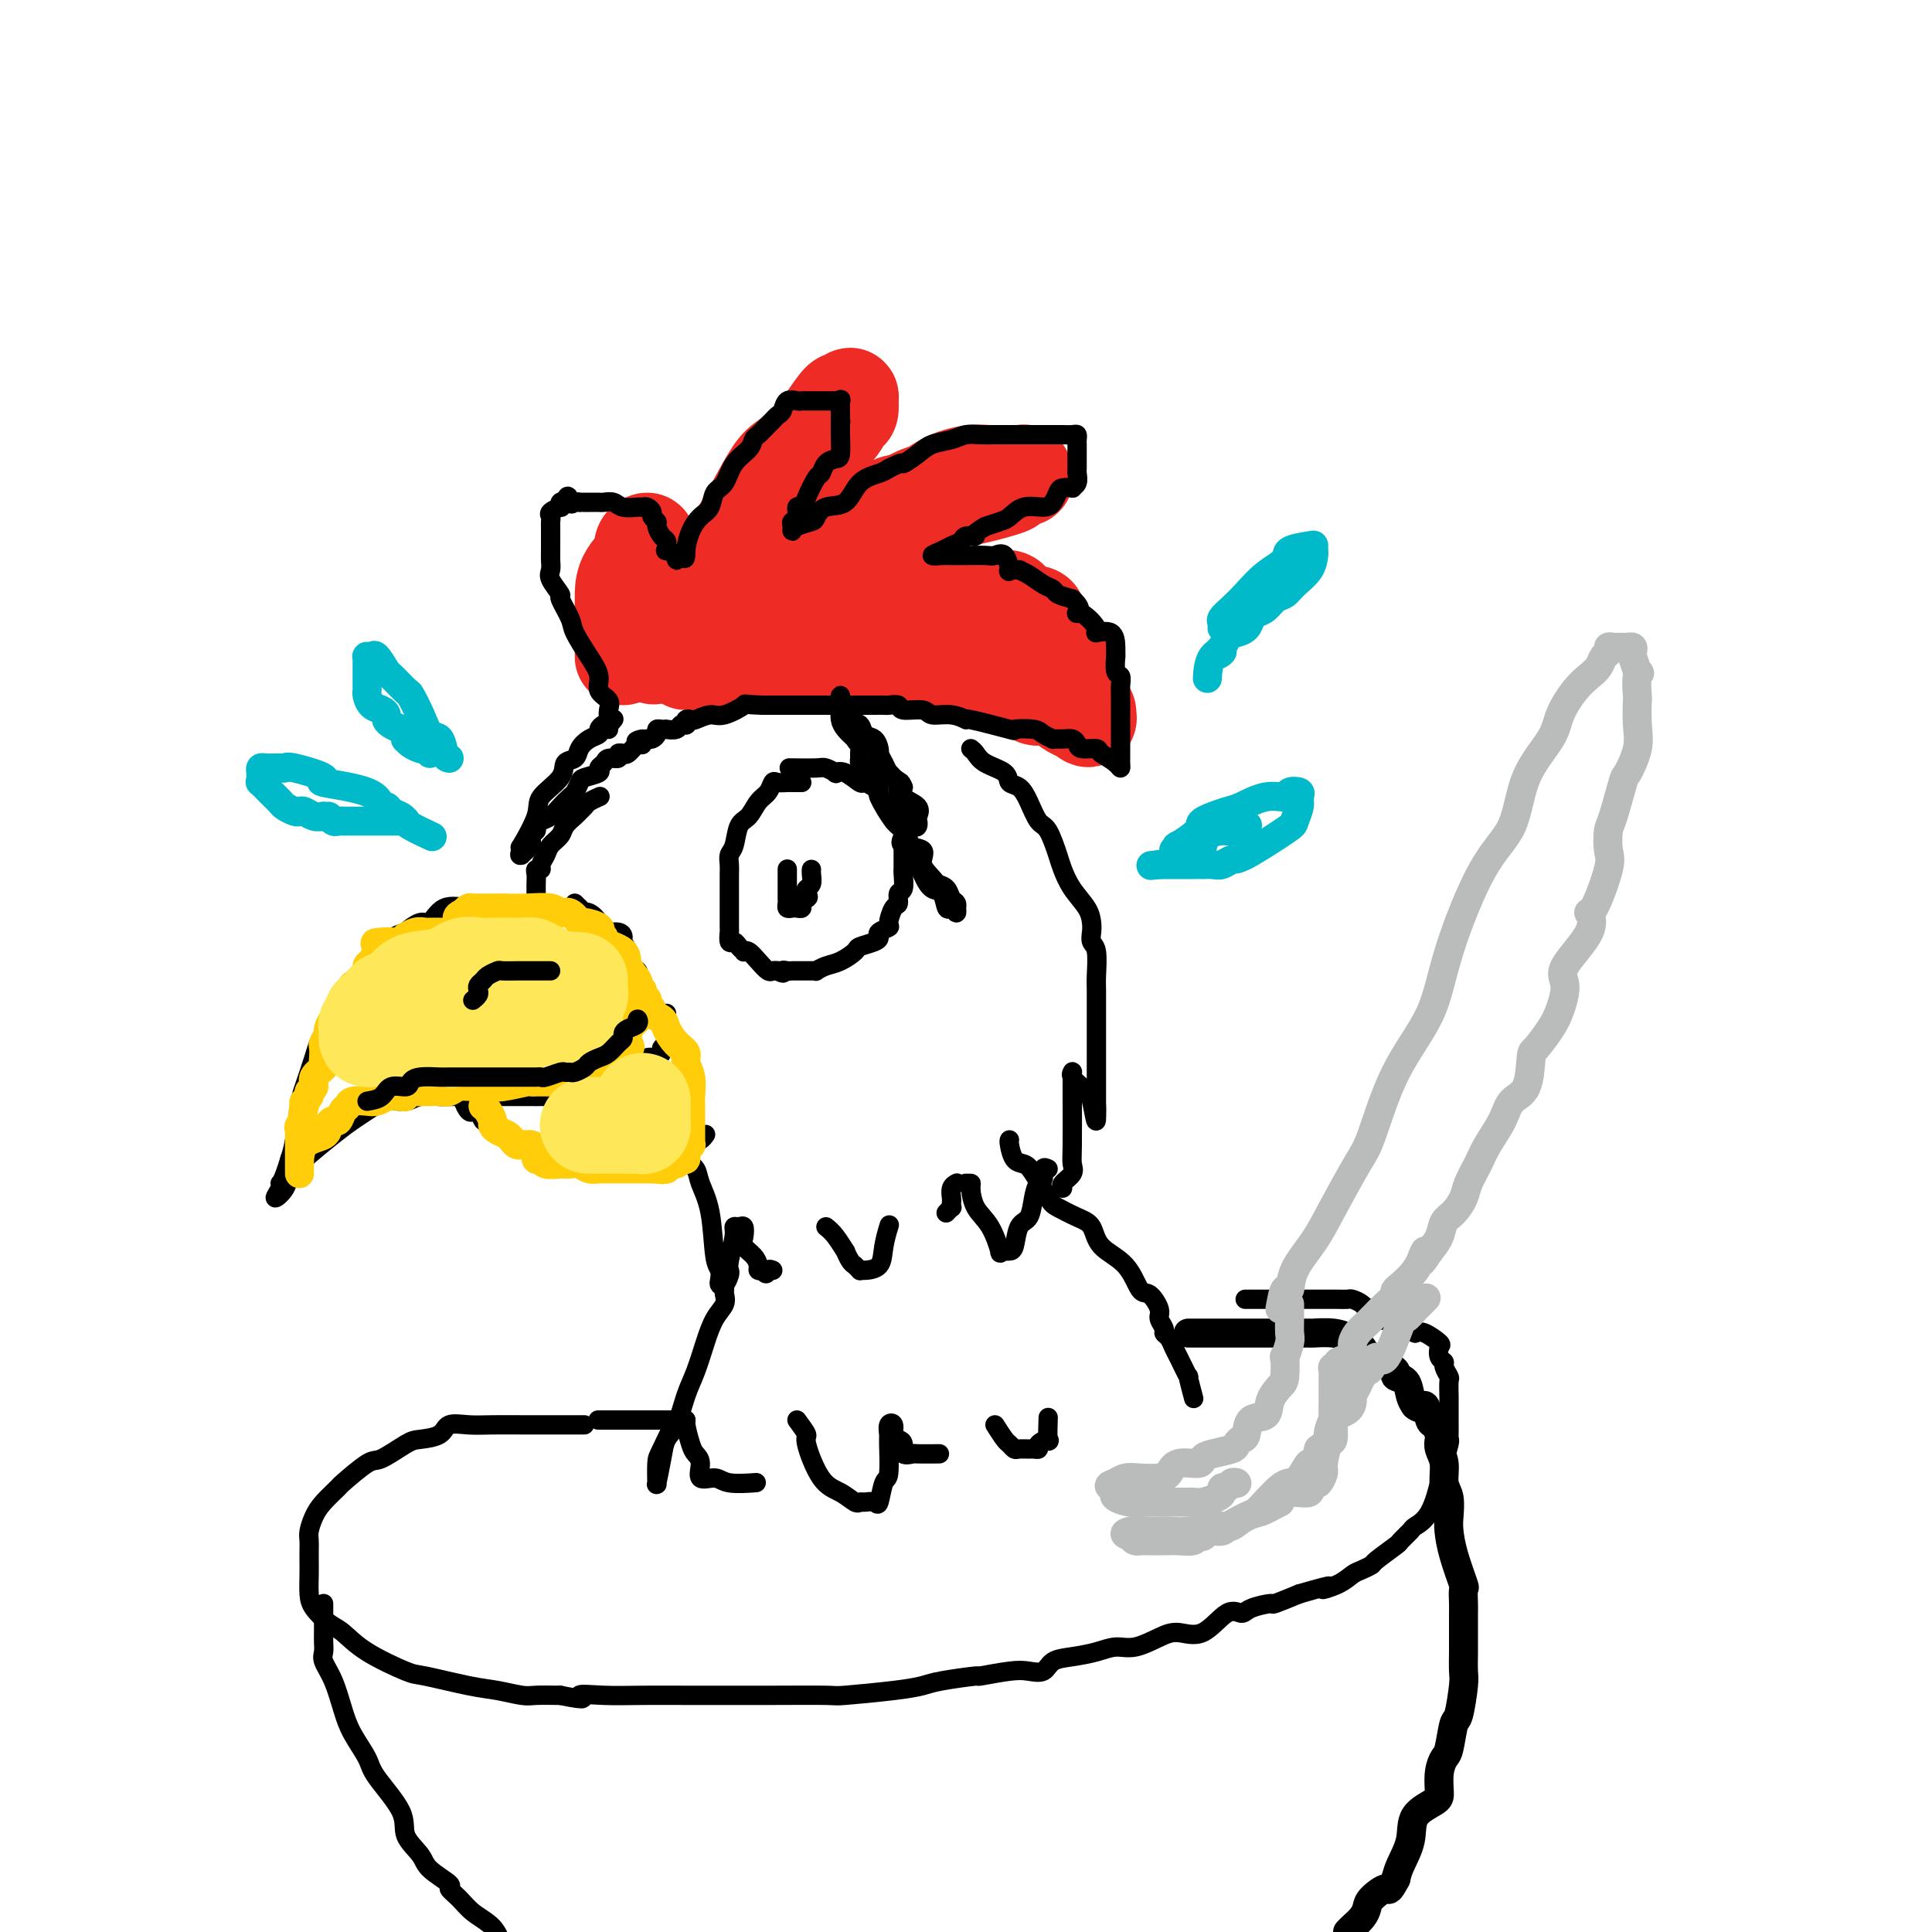 <svg viewBox='0 0 400 400' version='1.1' xmlns='http://www.w3.org/2000/svg' xmlns:xlink='http://www.w3.org/1999/xlink'><g fill='none' stroke='rgb(238,43,36)' stroke-width='20' stroke-linecap='round' stroke-linejoin='round'><path d='M129,136c0.000,-0.601 0.001,-1.202 0,-2c-0.001,-0.798 -0.003,-1.793 0,-3c0.003,-1.207 0.010,-2.627 0,-4c-0.010,-1.373 -0.037,-2.698 0,-4c0.037,-1.302 0.140,-2.581 1,-4c0.860,-1.419 2.479,-2.980 3,-4c0.521,-1.020 -0.057,-1.501 0,-2c0.057,-0.499 0.747,-1.016 1,-1c0.253,0.016 0.068,0.564 0,1c-0.068,0.436 -0.018,0.758 0,1c0.018,0.242 0.005,0.404 0,1c-0.005,0.596 -0.001,1.627 0,3c0.001,1.373 -0.001,3.089 0,4c0.001,0.911 0.004,1.017 0,2c-0.004,0.983 -0.015,2.844 0,4c0.015,1.156 0.056,1.609 0,2c-0.056,0.391 -0.207,0.721 0,1c0.207,0.279 0.774,0.508 1,1c0.226,0.492 0.113,1.246 0,2'/><path d='M135,134c0.300,3.478 0.549,1.172 1,0c0.451,-1.172 1.105,-1.212 2,-2c0.895,-0.788 2.031,-2.326 3,-4c0.969,-1.674 1.771,-3.484 3,-5c1.229,-1.516 2.884,-2.737 4,-4c1.116,-1.263 1.694,-2.566 3,-5c1.306,-2.434 3.339,-5.998 5,-9c1.661,-3.002 2.949,-5.443 4,-7c1.051,-1.557 1.864,-2.230 3,-3c1.136,-0.770 2.595,-1.637 4,-3c1.405,-1.363 2.755,-3.223 4,-5c1.245,-1.777 2.386,-3.473 3,-4c0.614,-0.527 0.701,0.115 1,0c0.299,-0.115 0.809,-0.986 1,-1c0.191,-0.014 0.061,0.828 0,1c-0.061,0.172 -0.054,-0.327 0,0c0.054,0.327 0.155,1.480 0,2c-0.155,0.520 -0.567,0.407 -1,1c-0.433,0.593 -0.886,1.890 -2,3c-1.114,1.110 -2.890,2.031 -4,3c-1.110,0.969 -1.555,1.984 -2,3'/><path d='M167,95c-1.749,1.626 -1.623,0.690 -2,1c-0.377,0.310 -1.257,1.864 -2,3c-0.743,1.136 -1.348,1.853 -2,3c-0.652,1.147 -1.349,2.725 -2,4c-0.651,1.275 -1.256,2.248 -2,3c-0.744,0.752 -1.628,1.283 -2,2c-0.372,0.717 -0.233,1.618 -1,3c-0.767,1.382 -2.440,3.243 -3,4c-0.560,0.757 -0.006,0.408 0,1c0.006,0.592 -0.537,2.124 -1,3c-0.463,0.876 -0.848,1.097 -1,2c-0.152,0.903 -0.072,2.487 0,3c0.072,0.513 0.135,-0.047 0,0c-0.135,0.047 -0.466,0.700 0,1c0.466,0.300 1.731,0.246 2,0c0.269,-0.246 -0.459,-0.683 0,-1c0.459,-0.317 2.104,-0.512 3,-1c0.896,-0.488 1.044,-1.269 2,-2c0.956,-0.731 2.720,-1.411 5,-3c2.280,-1.589 5.075,-4.086 8,-6c2.925,-1.914 5.980,-3.245 8,-4c2.020,-0.755 3.005,-0.934 4,-2c0.995,-1.066 1.998,-3.019 3,-4c1.002,-0.981 2.001,-0.991 3,-1'/><path d='M187,104c6.629,-3.635 4.201,-1.222 4,-1c-0.201,0.222 1.826,-1.745 4,-3c2.174,-1.255 4.494,-1.796 6,-2c1.506,-0.204 2.196,-0.070 4,0c1.804,0.070 4.721,0.075 6,0c1.279,-0.075 0.921,-0.229 1,0c0.079,0.229 0.595,0.840 0,1c-0.595,0.160 -2.302,-0.131 -3,0c-0.698,0.131 -0.385,0.684 0,1c0.385,0.316 0.844,0.397 -1,1c-1.844,0.603 -5.991,1.729 -8,2c-2.009,0.271 -1.879,-0.314 -3,0c-1.121,0.314 -3.492,1.526 -5,2c-1.508,0.474 -2.152,0.211 -3,0c-0.848,-0.211 -1.900,-0.369 -3,0c-1.100,0.369 -2.248,1.265 -3,2c-0.752,0.735 -1.106,1.310 -2,2c-0.894,0.690 -2.326,1.497 -3,2c-0.674,0.503 -0.588,0.704 -1,1c-0.412,0.296 -1.322,0.689 -2,1c-0.678,0.311 -1.124,0.542 -2,1c-0.876,0.458 -2.182,1.145 -3,2c-0.818,0.855 -1.147,1.879 -2,3c-0.853,1.121 -2.230,2.340 -3,3c-0.770,0.660 -0.934,0.760 -1,1c-0.066,0.240 -0.033,0.620 0,1'/><path d='M164,124c-3.570,3.571 -1.494,2.997 -1,3c0.494,0.003 -0.594,0.582 -1,1c-0.406,0.418 -0.129,0.675 0,1c0.129,0.325 0.111,0.717 0,1c-0.111,0.283 -0.313,0.458 1,0c1.313,-0.458 4.142,-1.548 6,-2c1.858,-0.452 2.745,-0.265 5,-1c2.255,-0.735 5.880,-2.393 8,-3c2.120,-0.607 2.737,-0.162 4,0c1.263,0.162 3.173,0.042 5,0c1.827,-0.042 3.572,-0.004 5,0c1.428,0.004 2.541,-0.024 4,0c1.459,0.024 3.266,0.099 5,0c1.734,-0.099 3.396,-0.374 4,0c0.604,0.374 0.151,1.396 1,2c0.849,0.604 3.001,0.789 4,1c0.999,0.211 0.845,0.448 1,1c0.155,0.552 0.619,1.418 1,2c0.381,0.582 0.680,0.881 0,1c-0.680,0.119 -2.340,0.060 -4,0'/><path d='M212,131c-1.519,0.154 -3.318,0.037 -5,0c-1.682,-0.037 -3.249,0.004 -5,0c-1.751,-0.004 -3.687,-0.054 -6,0c-2.313,0.054 -5.003,0.211 -7,0c-1.997,-0.211 -3.302,-0.790 -4,-1c-0.698,-0.210 -0.788,-0.052 -1,0c-0.212,0.052 -0.544,-0.001 -1,0c-0.456,0.001 -1.034,0.057 -1,0c0.034,-0.057 0.682,-0.229 0,0c-0.682,0.229 -2.693,0.857 -3,1c-0.307,0.143 1.092,-0.198 2,0c0.908,0.198 1.327,0.935 2,1c0.673,0.065 1.600,-0.541 4,0c2.400,0.541 6.274,2.227 10,3c3.726,0.773 7.304,0.631 11,1c3.696,0.369 7.510,1.250 10,2c2.490,0.750 3.655,1.371 4,2c0.345,0.629 -0.131,1.268 0,2c0.131,0.732 0.870,1.557 1,2c0.130,0.443 -0.350,0.504 0,1c0.350,0.496 1.528,1.427 2,2c0.472,0.573 0.236,0.786 0,1'/><path d='M225,148c0.941,1.581 -0.208,0.533 -1,0c-0.792,-0.533 -1.227,-0.550 -2,-1c-0.773,-0.450 -1.884,-1.331 -3,-2c-1.116,-0.669 -2.238,-1.124 -3,-1c-0.762,0.124 -1.164,0.828 -2,0c-0.836,-0.828 -2.105,-3.187 -3,-4c-0.895,-0.813 -1.416,-0.078 -2,0c-0.584,0.078 -1.231,-0.500 -2,-1c-0.769,-0.500 -1.660,-0.922 -3,-1c-1.340,-0.078 -3.128,0.189 -4,0c-0.872,-0.189 -0.829,-0.835 -2,-1c-1.171,-0.165 -3.557,0.152 -5,0c-1.443,-0.152 -1.945,-0.773 -2,-1c-0.055,-0.227 0.335,-0.061 0,0c-0.335,0.061 -1.397,0.016 -2,0c-0.603,-0.016 -0.747,-0.004 -2,0c-1.253,0.004 -3.613,0.001 -5,0c-1.387,-0.001 -1.800,-0.000 -3,0c-1.200,0.000 -3.186,0.000 -5,0c-1.814,-0.000 -3.457,-0.000 -5,0c-1.543,0.000 -2.988,0.000 -4,0c-1.012,-0.000 -1.592,-0.000 -2,0c-0.408,0.000 -0.643,0.000 -1,0c-0.357,-0.000 -0.834,-0.001 -1,0c-0.166,0.001 -0.019,0.004 -1,0c-0.981,-0.004 -3.089,-0.015 -4,0c-0.911,0.015 -0.625,0.057 -1,0c-0.375,-0.057 -1.410,-0.211 -2,0c-0.590,0.211 -0.736,0.788 -1,1c-0.264,0.212 -0.647,0.061 -1,0c-0.353,-0.061 -0.677,-0.030 -1,0'/><path d='M150,137c-8.536,-0.215 -2.876,-0.254 -1,0c1.876,0.254 -0.033,0.799 -1,1c-0.967,0.201 -0.990,0.057 -1,0c-0.010,-0.057 -0.005,-0.029 0,0'/><path d='M144,137c-0.310,0.000 -0.619,0.000 -1,0c-0.381,0.000 -0.833,0.000 -1,0c-0.167,0.000 -0.048,0.000 0,0c0.048,0.000 0.024,0.000 0,0'/></g>
<g fill='none' stroke='rgb(0,0,0)' stroke-width='4' stroke-linecap='round' stroke-linejoin='round'><path d='M126,151c-0.005,-0.357 -0.009,-0.714 0,-1c0.009,-0.286 0.032,-0.502 0,-1c-0.032,-0.498 -0.118,-1.279 0,-2c0.118,-0.721 0.441,-1.383 0,-2c-0.441,-0.617 -1.647,-1.188 -2,-2c-0.353,-0.812 0.146,-1.864 0,-3c-0.146,-1.136 -0.937,-2.354 -2,-4c-1.063,-1.646 -2.397,-3.719 -3,-5c-0.603,-1.281 -0.473,-1.771 -1,-3c-0.527,-1.229 -1.710,-3.196 -2,-4c-0.290,-0.804 0.315,-0.443 0,-1c-0.315,-0.557 -1.548,-2.031 -2,-3c-0.452,-0.969 -0.121,-1.433 0,-2c0.121,-0.567 0.032,-1.237 0,-2c-0.032,-0.763 -0.009,-1.619 0,-2c0.009,-0.381 0.003,-0.287 0,-1c-0.003,-0.713 -0.003,-2.232 0,-3c0.003,-0.768 0.008,-0.784 0,-1c-0.008,-0.216 -0.030,-0.631 0,-1c0.030,-0.369 0.112,-0.691 0,-1c-0.112,-0.309 -0.420,-0.605 0,-1c0.420,-0.395 1.566,-0.889 2,-1c0.434,-0.111 0.155,0.163 0,0c-0.155,-0.163 -0.187,-0.761 0,-1c0.187,-0.239 0.594,-0.120 1,0'/><path d='M117,104c0.647,-2.475 0.765,-0.663 1,0c0.235,0.663 0.587,0.178 1,0c0.413,-0.178 0.888,-0.048 1,0c0.112,0.048 -0.140,0.013 0,0c0.140,-0.013 0.671,-0.005 1,0c0.329,0.005 0.457,0.005 1,0c0.543,-0.005 1.501,-0.015 2,0c0.499,0.015 0.539,0.057 1,0c0.461,-0.057 1.341,-0.212 2,0c0.659,0.212 1.095,0.792 2,1c0.905,0.208 2.280,0.045 3,0c0.720,-0.045 0.785,0.030 1,0c0.215,-0.030 0.579,-0.164 1,0c0.421,0.164 0.900,0.625 1,1c0.100,0.375 -0.180,0.664 0,1c0.180,0.336 0.819,0.720 1,1c0.181,0.280 -0.094,0.457 0,1c0.094,0.543 0.559,1.451 1,2c0.441,0.549 0.858,0.738 1,1c0.142,0.262 0.009,0.596 0,1c-0.009,0.404 0.105,0.876 0,1c-0.105,0.124 -0.430,-0.101 0,0c0.430,0.101 1.616,0.527 2,1c0.384,0.473 -0.033,0.992 0,1c0.033,0.008 0.517,-0.496 1,-1'/><path d='M141,115c1.118,1.365 0.915,0.279 1,-1c0.085,-1.279 0.460,-2.749 1,-4c0.540,-1.251 1.246,-2.281 2,-3c0.754,-0.719 1.557,-1.127 2,-2c0.443,-0.873 0.524,-2.213 1,-3c0.476,-0.787 1.345,-1.022 2,-2c0.655,-0.978 1.096,-2.700 2,-4c0.904,-1.300 2.269,-2.180 3,-3c0.731,-0.820 0.826,-1.582 1,-2c0.174,-0.418 0.428,-0.492 1,-1c0.572,-0.508 1.462,-1.450 2,-2c0.538,-0.550 0.725,-0.708 1,-1c0.275,-0.292 0.637,-0.719 1,-1c0.363,-0.281 0.727,-0.415 1,-1c0.273,-0.585 0.454,-1.621 1,-2c0.546,-0.379 1.456,-0.102 2,0c0.544,0.102 0.724,0.027 1,0c0.276,-0.027 0.650,-0.007 1,0c0.350,0.007 0.676,0.002 1,0c0.324,-0.002 0.646,-0.001 1,0c0.354,0.001 0.740,0.001 1,0c0.260,-0.001 0.395,-0.003 1,0c0.605,0.003 1.679,0.011 2,0c0.321,-0.011 -0.110,-0.042 0,0c0.110,0.042 0.761,0.155 1,0c0.239,-0.155 0.064,-0.580 0,0c-0.064,0.580 -0.018,2.166 0,3c0.018,0.834 0.009,0.917 0,1'/><path d='M174,87c0.154,0.574 0.039,0.010 0,0c-0.039,-0.010 -0.003,0.535 0,1c0.003,0.465 -0.027,0.850 0,2c0.027,1.150 0.110,3.065 0,4c-0.110,0.935 -0.415,0.890 -1,1c-0.585,0.110 -1.452,0.373 -2,1c-0.548,0.627 -0.778,1.616 -1,2c-0.222,0.384 -0.437,0.162 -1,1c-0.563,0.838 -1.475,2.735 -2,4c-0.525,1.265 -0.662,1.897 -1,2c-0.338,0.103 -0.875,-0.322 -1,0c-0.125,0.322 0.164,1.390 0,2c-0.164,0.610 -0.779,0.763 -1,1c-0.221,0.237 -0.046,0.559 0,1c0.046,0.441 -0.036,1.000 0,1c0.036,-0.000 0.191,-0.561 1,-1c0.809,-0.439 2.273,-0.758 3,-1c0.727,-0.242 0.716,-0.408 1,-1c0.284,-0.592 0.863,-1.612 2,-2c1.137,-0.388 2.830,-0.145 4,-1c1.170,-0.855 1.815,-2.807 3,-4c1.185,-1.193 2.910,-1.627 4,-2c1.090,-0.373 1.545,-0.687 2,-1'/><path d='M184,97c3.626,-1.836 2.689,-0.927 3,-1c0.311,-0.073 1.868,-1.130 3,-2c1.132,-0.870 1.840,-1.554 3,-2c1.160,-0.446 2.773,-0.655 4,-1c1.227,-0.345 2.067,-0.824 3,-1c0.933,-0.176 1.958,-0.047 3,0c1.042,0.047 2.099,0.013 3,0c0.901,-0.013 1.645,-0.003 3,0c1.355,0.003 3.319,0.000 5,0c1.681,-0.000 3.077,0.003 4,0c0.923,-0.003 1.372,-0.012 2,0c0.628,0.012 1.436,0.044 2,0c0.564,-0.044 0.883,-0.163 1,0c0.117,0.163 0.031,0.607 0,1c-0.031,0.393 -0.008,0.736 0,1c0.008,0.264 0.002,0.451 0,1c-0.002,0.549 0.001,1.460 0,2c-0.001,0.540 -0.004,0.709 0,1c0.004,0.291 0.017,0.705 0,1c-0.017,0.295 -0.064,0.471 0,1c0.064,0.529 0.238,1.412 0,2c-0.238,0.588 -0.890,0.882 -1,1c-0.110,0.118 0.320,0.060 0,0c-0.320,-0.060 -1.391,-0.123 -2,0c-0.609,0.123 -0.758,0.432 -1,1c-0.242,0.568 -0.578,1.395 -1,2c-0.422,0.605 -0.931,0.988 -2,1c-1.069,0.012 -2.699,-0.347 -4,0c-1.301,0.347 -2.273,1.401 -3,2c-0.727,0.599 -1.208,0.743 -2,1c-0.792,0.257 -1.896,0.629 -3,1'/><path d='M204,109c-3.280,1.858 -1.980,2.003 -2,2c-0.020,-0.003 -1.359,-0.155 -2,0c-0.641,0.155 -0.582,0.616 -1,1c-0.418,0.384 -1.312,0.691 -2,1c-0.688,0.309 -1.172,0.619 -2,1c-0.828,0.381 -2.002,0.834 -2,1c0.002,0.166 1.180,0.045 2,0c0.820,-0.045 1.284,-0.015 2,0c0.716,0.015 1.685,0.015 3,0c1.315,-0.015 2.977,-0.046 4,0c1.023,0.046 1.406,0.170 2,0c0.594,-0.170 1.398,-0.635 2,0c0.602,0.635 1.004,2.368 1,3c-0.004,0.632 -0.412,0.162 0,0c0.412,-0.162 1.645,-0.016 2,0c0.355,0.016 -0.166,-0.098 0,0c0.166,0.098 1.020,0.407 2,1c0.980,0.593 2.088,1.468 3,2c0.912,0.532 1.630,0.720 2,1c0.370,0.280 0.391,0.651 1,1c0.609,0.349 1.804,0.674 3,1'/><path d='M222,124c2.384,2.115 1.343,2.904 1,3c-0.343,0.096 0.013,-0.501 1,0c0.987,0.501 2.604,2.100 3,3c0.396,0.900 -0.430,1.100 0,1c0.430,-0.100 2.114,-0.499 3,0c0.886,0.499 0.973,1.898 1,3c0.027,1.102 -0.007,1.909 0,2c0.007,0.091 0.054,-0.534 0,0c-0.054,0.534 -0.211,2.225 0,3c0.211,0.775 0.789,0.633 1,1c0.211,0.367 0.057,1.244 0,2c-0.057,0.756 -0.015,1.392 0,2c0.015,0.608 0.004,1.189 0,2c-0.004,0.811 -0.001,1.852 0,3c0.001,1.148 0.000,2.402 0,3c-0.000,0.598 -0.000,0.541 0,1c0.000,0.459 0.000,1.434 0,2c-0.000,0.566 -0.002,0.724 0,1c0.002,0.276 0.006,0.671 0,1c-0.006,0.329 -0.022,0.593 0,1c0.022,0.407 0.083,0.956 0,1c-0.083,0.044 -0.309,-0.416 -1,-1c-0.691,-0.584 -1.845,-1.292 -3,-2'/><path d='M228,156c-0.677,-0.548 -0.369,-0.917 -1,-1c-0.631,-0.083 -2.202,0.121 -3,0c-0.798,-0.121 -0.825,-0.568 -1,-1c-0.175,-0.432 -0.498,-0.851 -1,-1c-0.502,-0.149 -1.181,-0.030 -2,0c-0.819,0.030 -1.777,-0.031 -2,0c-0.223,0.031 0.288,0.154 0,0c-0.288,-0.154 -1.375,-0.585 -2,-1c-0.625,-0.415 -0.789,-0.814 -2,-1c-1.211,-0.186 -3.471,-0.159 -4,0c-0.529,0.159 0.671,0.450 -1,0c-1.671,-0.450 -6.213,-1.641 -8,-2c-1.787,-0.359 -0.819,0.115 -1,0c-0.181,-0.115 -1.511,-0.819 -3,-1c-1.489,-0.181 -3.138,0.162 -4,0c-0.862,-0.162 -0.937,-0.828 -2,-1c-1.063,-0.172 -3.113,0.150 -4,0c-0.887,-0.150 -0.610,-0.772 -1,-1c-0.390,-0.228 -1.446,-0.061 -2,0c-0.554,0.061 -0.607,0.016 -1,0c-0.393,-0.016 -1.125,-0.004 -2,0c-0.875,0.004 -1.894,0.001 -3,0c-1.106,-0.001 -2.299,-0.000 -3,0c-0.701,0.000 -0.910,0.000 -1,0c-0.090,-0.000 -0.059,-0.000 -1,0c-0.941,0.000 -2.852,0.000 -4,0c-1.148,-0.000 -1.531,-0.000 -2,0c-0.469,0.000 -1.023,0.000 -2,0c-0.977,-0.000 -2.379,-0.000 -3,0c-0.621,0.000 -0.463,0.000 -1,0c-0.537,-0.000 -1.768,-0.000 -3,0'/><path d='M158,146c-4.722,-0.126 -3.527,-0.440 -4,0c-0.473,0.440 -2.614,1.634 -4,2c-1.386,0.366 -2.018,-0.094 -3,0c-0.982,0.094 -2.315,0.743 -3,1c-0.685,0.257 -0.723,0.120 -1,0c-0.277,-0.120 -0.794,-0.225 -1,0c-0.206,0.225 -0.101,0.778 0,1c0.101,0.222 0.200,0.112 0,0c-0.200,-0.112 -0.697,-0.226 -1,0c-0.303,0.226 -0.411,0.792 -1,1c-0.589,0.208 -1.660,0.059 -2,0c-0.340,-0.059 0.050,-0.026 0,0c-0.050,0.026 -0.539,0.045 -1,0c-0.461,-0.045 -0.894,-0.156 -1,0c-0.106,0.156 0.116,0.578 0,1c-0.116,0.422 -0.570,0.844 -1,1c-0.430,0.156 -0.837,0.044 -1,0c-0.163,-0.044 -0.081,-0.022 0,0'/><path d='M134,153c-3.937,1.025 -1.779,0.086 -1,0c0.779,-0.086 0.180,0.681 0,1c-0.180,0.319 0.058,0.191 0,0c-0.058,-0.191 -0.412,-0.445 -1,0c-0.588,0.445 -1.410,1.587 -2,2c-0.590,0.413 -0.950,0.096 -1,0c-0.050,-0.096 0.208,0.030 0,0c-0.208,-0.030 -0.883,-0.215 -1,0c-0.117,0.215 0.325,0.831 0,1c-0.325,0.169 -1.418,-0.109 -2,0c-0.582,0.109 -0.652,0.606 -1,1c-0.348,0.394 -0.972,0.687 -1,1c-0.028,0.313 0.540,0.646 0,1c-0.540,0.354 -2.189,0.727 -3,1c-0.811,0.273 -0.783,0.444 -1,1c-0.217,0.556 -0.677,1.497 -1,2c-0.323,0.503 -0.507,0.568 -1,1c-0.493,0.432 -1.294,1.229 -2,2c-0.706,0.771 -1.318,1.515 -2,2c-0.682,0.485 -1.436,0.712 -2,1c-0.564,0.288 -0.940,0.637 -1,1c-0.060,0.363 0.194,0.741 0,1c-0.194,0.259 -0.835,0.399 -1,1c-0.165,0.601 0.148,1.662 0,2c-0.148,0.338 -0.757,-0.046 -1,0c-0.243,0.046 -0.122,0.523 0,1'/><path d='M109,176c-2.084,2.250 -1.293,0.373 -1,0c0.293,-0.373 0.090,0.756 0,1c-0.090,0.244 -0.066,-0.398 0,-1c0.066,-0.602 0.176,-1.165 0,-1c-0.176,0.165 -0.637,1.056 0,0c0.637,-1.056 2.374,-4.061 3,-6c0.626,-1.939 0.142,-2.812 1,-4c0.858,-1.188 3.058,-2.689 4,-4c0.942,-1.311 0.624,-2.431 1,-3c0.376,-0.569 1.445,-0.586 2,-1c0.555,-0.414 0.597,-1.225 1,-2c0.403,-0.775 1.169,-1.513 2,-2c0.831,-0.487 1.729,-0.723 2,-1c0.271,-0.277 -0.085,-0.596 0,-1c0.085,-0.404 0.610,-0.892 1,-1c0.390,-0.108 0.643,0.163 1,0c0.357,-0.163 0.816,-0.761 1,-1c0.184,-0.239 0.092,-0.120 0,0'/><path d='M124,194c-0.003,-0.449 -0.006,-0.898 0,-1c0.006,-0.102 0.022,0.145 0,0c-0.022,-0.145 -0.082,-0.680 0,-1c0.082,-0.320 0.308,-0.424 0,-1c-0.308,-0.576 -1.148,-1.622 -2,-2c-0.852,-0.378 -1.716,-0.087 -2,0c-0.284,0.087 0.010,-0.029 0,0c-0.010,0.029 -0.326,0.204 -1,0c-0.674,-0.204 -1.706,-0.787 -3,-1c-1.294,-0.213 -2.851,-0.056 -4,0c-1.149,0.056 -1.889,0.012 -3,0c-1.111,-0.012 -2.591,0.009 -4,0c-1.409,-0.009 -2.746,-0.047 -4,0c-1.254,0.047 -2.425,0.178 -4,0c-1.575,-0.178 -3.552,-0.666 -5,0c-1.448,0.666 -2.365,2.485 -3,3c-0.635,0.515 -0.988,-0.274 -2,0c-1.012,0.274 -2.684,1.610 -3,2c-0.316,0.390 0.723,-0.165 0,0c-0.723,0.165 -3.209,1.050 -4,2c-0.791,0.950 0.114,1.963 0,2c-0.114,0.037 -1.245,-0.903 -2,0c-0.755,0.903 -1.132,3.649 -2,5c-0.868,1.351 -2.225,1.307 -3,2c-0.775,0.693 -0.967,2.124 -2,4c-1.033,1.876 -2.907,4.196 -4,6c-1.093,1.804 -1.406,3.091 -2,5c-0.594,1.909 -1.468,4.440 -2,6c-0.532,1.560 -0.720,2.151 -1,4c-0.280,1.849 -0.651,4.957 -1,7c-0.349,2.043 -0.674,3.022 -1,4'/><path d='M60,240c-1.560,5.132 -1.960,4.962 -2,5c-0.040,0.038 0.280,0.284 0,1c-0.280,0.716 -1.158,1.901 -1,2c0.158,0.099 1.354,-0.890 2,-2c0.646,-1.110 0.743,-2.342 1,-3c0.257,-0.658 0.676,-0.742 1,-1c0.324,-0.258 0.554,-0.690 2,-2c1.446,-1.310 4.110,-3.499 6,-5c1.890,-1.501 3.008,-2.315 4,-3c0.992,-0.685 1.859,-1.241 3,-2c1.141,-0.759 2.556,-1.720 4,-2c1.444,-0.280 2.919,0.121 4,0c1.081,-0.121 1.770,-0.765 3,-1c1.230,-0.235 3.002,-0.063 4,0c0.998,0.063 1.223,0.017 2,0c0.777,-0.017 2.105,-0.005 3,0c0.895,0.005 1.358,0.001 2,0c0.642,-0.001 1.463,-0.000 2,0c0.537,0.000 0.792,0.000 1,0c0.208,-0.000 0.371,-0.000 1,0c0.629,0.000 1.724,0.002 3,0c1.276,-0.002 2.731,-0.006 4,0c1.269,0.006 2.350,0.022 4,0c1.650,-0.022 3.867,-0.083 5,0c1.133,0.083 1.181,0.309 2,0c0.819,-0.309 2.410,-1.155 4,-2'/><path d='M124,225c7.363,-0.421 3.769,0.027 3,0c-0.769,-0.027 1.286,-0.528 2,-1c0.714,-0.472 0.086,-0.914 0,-1c-0.086,-0.086 0.368,0.184 1,0c0.632,-0.184 1.440,-0.824 2,-1c0.560,-0.176 0.871,0.110 1,0c0.129,-0.110 0.076,-0.617 0,-1c-0.076,-0.383 -0.174,-0.641 0,-1c0.174,-0.359 0.620,-0.817 1,-1c0.380,-0.183 0.694,-0.090 1,0c0.306,0.090 0.604,0.179 1,0c0.396,-0.179 0.891,-0.625 1,-1c0.109,-0.375 -0.167,-0.678 0,-1c0.167,-0.322 0.777,-0.662 1,-1c0.223,-0.338 0.060,-0.672 0,-1c-0.060,-0.328 -0.016,-0.648 0,-1c0.016,-0.352 0.004,-0.735 0,-1c-0.004,-0.265 -0.001,-0.411 0,-1c0.001,-0.589 0.000,-1.620 0,-2c-0.000,-0.380 -0.000,-0.109 0,0c0.000,0.109 0.000,0.054 0,0'/><path d='M124,165c0.203,-0.090 0.406,-0.180 0,0c-0.406,0.180 -1.422,0.628 -2,1c-0.578,0.372 -0.717,0.666 -1,1c-0.283,0.334 -0.710,0.708 -1,1c-0.290,0.292 -0.445,0.501 -1,1c-0.555,0.499 -1.512,1.289 -2,2c-0.488,0.711 -0.508,1.343 -1,2c-0.492,0.657 -1.456,1.338 -2,2c-0.544,0.662 -0.668,1.304 -1,2c-0.332,0.696 -0.874,1.447 -1,2c-0.126,0.553 0.162,0.909 0,1c-0.162,0.091 -0.776,-0.081 -1,0c-0.224,0.081 -0.060,0.417 0,1c0.060,0.583 0.016,1.414 0,2c-0.016,0.586 -0.004,0.928 0,1c0.004,0.072 0.001,-0.125 0,0c-0.001,0.125 -0.000,0.572 0,1c0.000,0.428 0.000,0.837 0,1c-0.000,0.163 -0.000,0.082 0,0'/><path d='M98,228c-0.286,0.059 -0.571,0.119 -1,0c-0.429,-0.119 -1.001,-0.416 -1,0c0.001,0.416 0.576,1.546 1,2c0.424,0.454 0.696,0.231 1,0c0.304,-0.231 0.640,-0.472 1,0c0.360,0.472 0.742,1.655 1,2c0.258,0.345 0.390,-0.149 1,0c0.610,0.149 1.696,0.940 3,2c1.304,1.060 2.824,2.388 4,3c1.176,0.612 2.006,0.507 3,1c0.994,0.493 2.150,1.582 3,2c0.850,0.418 1.392,0.165 2,0c0.608,-0.165 1.281,-0.240 2,0c0.719,0.240 1.483,0.796 2,1c0.517,0.204 0.787,0.055 1,0c0.213,-0.055 0.371,-0.015 1,0c0.629,0.015 1.731,0.004 2,0c0.269,-0.004 -0.294,-0.001 0,0c0.294,0.001 1.444,0.000 2,0c0.556,-0.000 0.516,-0.000 1,0c0.484,0.000 1.492,0.001 2,0c0.508,-0.001 0.517,-0.005 1,0c0.483,0.005 1.440,0.017 2,0c0.560,-0.017 0.724,-0.065 1,0c0.276,0.065 0.666,0.243 1,0c0.334,-0.243 0.614,-0.906 1,-1c0.386,-0.094 0.880,0.381 1,0c0.120,-0.381 -0.133,-1.618 0,-2c0.133,-0.382 0.651,0.089 1,0c0.349,-0.089 0.528,-0.740 1,-1c0.472,-0.260 1.236,-0.130 2,0'/><path d='M140,237c1.245,-0.620 0.859,-0.170 1,0c0.141,0.170 0.811,0.061 1,0c0.189,-0.061 -0.103,-0.073 0,0c0.103,0.073 0.602,0.229 1,0c0.398,-0.229 0.694,-0.845 1,-1c0.306,-0.155 0.621,0.151 1,0c0.379,-0.151 0.823,-0.757 1,-1c0.177,-0.243 0.089,-0.121 0,0'/><path d='M166,162c-0.325,-0.001 -0.651,-0.002 -1,0c-0.349,0.002 -0.723,0.007 -1,0c-0.277,-0.007 -0.459,-0.025 -1,0c-0.541,0.025 -1.443,0.094 -2,0c-0.557,-0.094 -0.769,-0.351 -1,0c-0.231,0.351 -0.481,1.309 -1,2c-0.519,0.691 -1.306,1.116 -2,2c-0.694,0.884 -1.296,2.229 -2,3c-0.704,0.771 -1.509,0.969 -2,2c-0.491,1.031 -0.667,2.896 -1,4c-0.333,1.104 -0.821,1.447 -1,2c-0.179,0.553 -0.048,1.318 0,2c0.048,0.682 0.013,1.283 0,2c-0.013,0.717 -0.003,1.551 0,2c0.003,0.449 0.001,0.513 0,1c-0.001,0.487 -0.000,1.396 0,2c0.000,0.604 -0.001,0.902 0,1c0.001,0.098 0.003,-0.003 0,1c-0.003,1.003 -0.012,3.109 0,4c0.012,0.891 0.046,0.568 0,1c-0.046,0.432 -0.171,1.619 0,2c0.171,0.381 0.636,-0.043 1,0c0.364,0.043 0.625,0.553 1,1c0.375,0.447 0.864,0.831 1,1c0.136,0.169 -0.080,0.122 0,0c0.080,-0.122 0.455,-0.320 1,0c0.545,0.320 1.259,1.158 2,2c0.741,0.842 1.507,1.688 2,2c0.493,0.312 0.712,0.089 1,0c0.288,-0.089 0.644,-0.045 1,0'/><path d='M161,201c1.726,0.928 1.040,0.249 1,0c-0.040,-0.249 0.567,-0.067 1,0c0.433,0.067 0.693,0.018 1,0c0.307,-0.018 0.661,-0.005 1,0c0.339,0.005 0.664,0.002 1,0c0.336,-0.002 0.684,-0.004 1,0c0.316,0.004 0.601,0.013 1,0c0.399,-0.013 0.913,-0.049 1,0c0.087,0.049 -0.252,0.182 0,0c0.252,-0.182 1.097,-0.679 2,-1c0.903,-0.321 1.864,-0.467 3,-1c1.136,-0.533 2.446,-1.452 3,-2c0.554,-0.548 0.352,-0.725 1,-1c0.648,-0.275 2.145,-0.649 3,-1c0.855,-0.351 1.069,-0.679 1,-1c-0.069,-0.321 -0.421,-0.634 0,-1c0.421,-0.366 1.614,-0.785 2,-1c0.386,-0.215 -0.036,-0.227 0,-1c0.036,-0.773 0.532,-2.308 1,-3c0.468,-0.692 0.910,-0.540 1,-1c0.090,-0.460 -0.172,-1.533 0,-2c0.172,-0.467 0.778,-0.328 1,-1c0.222,-0.672 0.059,-2.155 0,-3c-0.059,-0.845 -0.016,-1.053 0,-1c0.016,0.053 0.004,0.367 0,0c-0.004,-0.367 -0.001,-1.413 0,-2c0.001,-0.587 0.000,-0.714 0,-1c-0.000,-0.286 -0.000,-0.731 0,-1c0.000,-0.269 0.000,-0.363 0,-1c-0.000,-0.637 -0.000,-1.819 0,-3'/><path d='M187,172c0.508,-3.267 0.277,-1.435 0,-1c-0.277,0.435 -0.599,-0.527 -1,-1c-0.401,-0.473 -0.882,-0.455 -1,-1c-0.118,-0.545 0.127,-1.652 0,-2c-0.127,-0.348 -0.624,0.062 -1,0c-0.376,-0.062 -0.630,-0.595 -1,-1c-0.370,-0.405 -0.857,-0.681 -1,-1c-0.143,-0.319 0.058,-0.681 0,-1c-0.058,-0.319 -0.374,-0.593 -1,-1c-0.626,-0.407 -1.563,-0.945 -2,-1c-0.437,-0.055 -0.373,0.374 -1,0c-0.627,-0.374 -1.946,-1.550 -3,-2c-1.054,-0.450 -1.842,-0.173 -2,0c-0.158,0.173 0.314,0.243 0,0c-0.314,-0.243 -1.414,-0.797 -2,-1c-0.586,-0.203 -0.658,-0.055 -2,0c-1.342,0.055 -3.955,0.016 -5,0c-1.045,-0.016 -0.523,-0.008 0,0'/><path d='M163,180c-0.000,-0.061 -0.000,-0.122 0,0c0.000,0.122 0.000,0.428 0,1c-0.000,0.572 -0.000,1.410 0,2c0.000,0.590 0.000,0.931 0,1c-0.000,0.069 -0.001,-0.136 0,0c0.001,0.136 0.003,0.611 0,1c-0.003,0.389 -0.012,0.693 0,1c0.012,0.307 0.046,0.619 0,1c-0.046,0.381 -0.171,0.831 0,1c0.171,0.169 0.637,0.056 1,0c0.363,-0.056 0.623,-0.056 1,0c0.377,0.056 0.871,0.169 1,0c0.129,-0.169 -0.106,-0.620 0,-1c0.106,-0.380 0.553,-0.690 1,-1'/><path d='M167,186c0.635,-0.175 0.223,-0.611 0,-1c-0.223,-0.389 -0.256,-0.731 0,-1c0.256,-0.269 0.801,-0.464 1,-1c0.199,-0.536 0.054,-1.414 0,-2c-0.054,-0.586 -0.015,-0.882 0,-1c0.015,-0.118 0.008,-0.059 0,0'/><path d='M179,152c0.000,0.000 0.000,1.000 0,1'/><path d='M179,153c-0.109,0.120 -0.380,-0.080 0,0c0.380,0.080 1.411,0.441 2,1c0.589,0.559 0.736,1.315 1,2c0.264,0.685 0.644,1.300 1,2c0.356,0.700 0.687,1.487 1,2c0.313,0.513 0.606,0.753 1,1c0.394,0.247 0.888,0.503 1,1c0.112,0.497 -0.160,1.237 0,2c0.160,0.763 0.750,1.550 1,2c0.250,0.450 0.158,0.562 0,1c-0.158,0.438 -0.383,1.201 0,2c0.383,0.799 1.374,1.634 2,2c0.626,0.366 0.889,0.264 1,0c0.111,-0.264 0.071,-0.690 0,-1c-0.071,-0.310 -0.174,-0.506 0,-1c0.174,-0.494 0.624,-1.287 0,-2c-0.624,-0.713 -2.321,-1.347 -3,-2c-0.679,-0.653 -0.339,-1.327 0,-2'/><path d='M187,163c-0.549,-1.476 -0.922,-1.165 -1,-1c-0.078,0.165 0.138,0.185 0,0c-0.138,-0.185 -0.629,-0.574 -1,-1c-0.371,-0.426 -0.621,-0.889 -1,-1c-0.379,-0.111 -0.886,0.129 -1,0c-0.114,-0.129 0.165,-0.626 0,-1c-0.165,-0.374 -0.776,-0.624 -1,-1c-0.224,-0.376 -0.062,-0.878 0,-1c0.062,-0.122 0.024,0.137 0,0c-0.024,-0.137 -0.033,-0.671 0,-1c0.033,-0.329 0.107,-0.453 0,-1c-0.107,-0.547 -0.396,-1.516 -1,-2c-0.604,-0.484 -1.525,-0.482 -2,-1c-0.475,-0.518 -0.506,-1.555 -1,-2c-0.494,-0.445 -1.453,-0.298 -2,-1c-0.547,-0.702 -0.683,-2.251 -1,-3c-0.317,-0.749 -0.817,-0.696 -1,-1c-0.183,-0.304 -0.050,-0.965 0,-1c0.050,-0.035 0.016,0.557 0,1c-0.016,0.443 -0.012,0.738 0,1c0.012,0.262 0.034,0.493 0,1c-0.034,0.507 -0.125,1.290 0,2c0.125,0.710 0.464,1.346 1,2c0.536,0.654 1.268,1.327 2,2'/><path d='M177,153c0.537,1.201 0.878,0.702 1,1c0.122,0.298 0.025,1.392 0,2c-0.025,0.608 0.022,0.730 0,1c-0.022,0.270 -0.114,0.688 0,1c0.114,0.312 0.432,0.518 1,1c0.568,0.482 1.384,1.240 2,2c0.616,0.760 1.033,1.521 1,2c-0.033,0.479 -0.514,0.676 0,2c0.514,1.324 2.024,3.774 3,5c0.976,1.226 1.417,1.229 2,2c0.583,0.771 1.308,2.309 2,4c0.692,1.691 1.351,3.534 2,5c0.649,1.466 1.288,2.555 2,3c0.712,0.445 1.497,0.245 2,1c0.503,0.755 0.723,2.466 1,3c0.277,0.534 0.611,-0.109 1,0c0.389,0.109 0.833,0.969 1,1c0.167,0.031 0.057,-0.769 0,-1c-0.057,-0.231 -0.059,0.107 0,0c0.059,-0.107 0.181,-0.657 0,-1c-0.181,-0.343 -0.664,-0.477 -1,-1c-0.336,-0.523 -0.525,-1.435 -1,-2c-0.475,-0.565 -1.238,-0.782 -2,-1'/><path d='M194,183c-1.054,-1.507 -2.689,-2.776 -3,-4c-0.311,-1.224 0.702,-2.404 0,-3c-0.702,-0.596 -3.119,-0.608 -4,-1c-0.881,-0.392 -0.226,-1.163 0,-2c0.226,-0.837 0.022,-1.741 0,-2c-0.022,-0.259 0.138,0.126 0,0c-0.138,-0.126 -0.576,-0.765 -1,-1c-0.424,-0.235 -0.836,-0.067 -1,0c-0.164,0.067 -0.082,0.034 0,0'/><path d='M119,187c0.421,0.418 0.842,0.837 1,1c0.158,0.163 0.052,0.071 0,0c-0.052,-0.071 -0.051,-0.120 0,0c0.051,0.120 0.154,0.410 1,1c0.846,0.590 2.437,1.482 3,2c0.563,0.518 0.097,0.663 0,1c-0.097,0.337 0.174,0.867 1,1c0.826,0.133 2.208,-0.129 3,0c0.792,0.129 0.995,0.650 1,1c0.005,0.350 -0.187,0.527 0,1c0.187,0.473 0.753,1.240 1,2c0.247,0.760 0.175,1.512 0,2c-0.175,0.488 -0.453,0.712 0,1c0.453,0.288 1.638,0.640 2,1c0.362,0.360 -0.099,0.727 0,1c0.099,0.273 0.759,0.452 1,1c0.241,0.548 0.065,1.467 0,2c-0.065,0.533 -0.017,0.682 0,1c0.017,0.318 0.005,0.805 0,1c-0.005,0.195 -0.002,0.097 0,0'/><path d='M112,202c-0.443,-0.087 -0.886,-0.175 -1,0c-0.114,0.175 0.101,0.612 0,1c-0.101,0.388 -0.518,0.727 -1,1c-0.482,0.273 -1.028,0.480 -2,1c-0.972,0.520 -2.369,1.354 -3,2c-0.631,0.646 -0.495,1.105 -1,2c-0.505,0.895 -1.652,2.226 -2,3c-0.348,0.774 0.103,0.991 0,1c-0.103,0.009 -0.758,-0.190 -1,0c-0.242,0.190 -0.069,0.769 0,1c0.069,0.231 0.035,0.116 0,0'/><path d='M138,236c-0.200,-0.383 -0.400,-0.766 0,-1c0.400,-0.234 1.402,-0.318 2,0c0.598,0.318 0.794,1.038 1,2c0.206,0.962 0.422,2.166 1,3c0.578,0.834 1.518,1.297 2,2c0.482,0.703 0.508,1.645 1,3c0.492,1.355 1.452,3.123 2,6c0.548,2.877 0.686,6.864 1,9c0.314,2.136 0.806,2.422 1,3c0.194,0.578 0.091,1.448 0,2c-0.091,0.552 -0.169,0.786 0,1c0.169,0.214 0.585,0.408 1,0c0.415,-0.408 0.828,-1.420 1,-2c0.172,-0.580 0.101,-0.729 0,-1c-0.101,-0.271 -0.234,-0.663 0,-2c0.234,-1.337 0.834,-3.620 1,-5c0.166,-1.380 -0.101,-1.856 0,-2c0.101,-0.144 0.569,0.044 1,0c0.431,-0.044 0.823,-0.321 1,0c0.177,0.321 0.138,1.238 0,2c-0.138,0.762 -0.374,1.367 0,2c0.374,0.633 1.358,1.293 2,2c0.642,0.707 0.942,1.459 1,2c0.058,0.541 -0.126,0.869 0,1c0.126,0.131 0.563,0.066 1,0'/><path d='M158,263c0.786,1.393 0.750,0.375 1,0c0.250,-0.375 0.786,-0.107 1,0c0.214,0.107 0.107,0.054 0,0'/><path d='M171,254c0.612,0.491 1.225,0.982 2,2c0.775,1.018 1.714,2.564 2,3c0.286,0.436 -0.081,-0.237 0,0c0.081,0.237 0.611,1.384 1,2c0.389,0.616 0.637,0.700 1,1c0.363,0.300 0.843,0.815 1,1c0.157,0.185 -0.007,0.038 0,0c0.007,-0.038 0.184,0.031 1,0c0.816,-0.031 2.270,-0.163 3,-1c0.730,-0.837 0.735,-2.379 1,-4c0.265,-1.621 0.790,-3.320 1,-4c0.210,-0.680 0.105,-0.340 0,0'/><path d='M201,155c0.313,0.242 0.626,0.483 1,1c0.374,0.517 0.810,1.309 2,2c1.190,0.691 3.134,1.282 4,2c0.866,0.718 0.654,1.565 1,2c0.346,0.435 1.248,0.459 2,1c0.752,0.541 1.353,1.599 2,3c0.647,1.401 1.341,3.143 2,4c0.659,0.857 1.283,0.827 2,2c0.717,1.173 1.527,3.550 2,5c0.473,1.450 0.610,1.974 1,3c0.390,1.026 1.032,2.555 2,4c0.968,1.445 2.263,2.807 3,4c0.737,1.193 0.915,2.217 1,3c0.085,0.783 0.075,1.325 0,2c-0.075,0.675 -0.216,1.483 0,2c0.216,0.517 0.790,0.743 1,2c0.210,1.257 0.056,3.545 0,5c-0.056,1.455 -0.015,2.079 0,3c0.015,0.921 0.004,2.140 0,3c-0.004,0.860 -0.001,1.361 0,2c0.001,0.639 0.000,1.417 0,3c-0.000,1.583 -0.000,3.971 0,5c0.000,1.029 0.000,0.699 0,1c-0.000,0.301 -0.000,1.234 0,2c0.000,0.766 0.000,1.366 0,2c-0.000,0.634 -0.000,1.302 0,2c0.000,0.698 0.000,1.424 0,2c-0.000,0.576 -0.000,1.000 0,1c0.000,0.000 0.000,-0.423 0,0c-0.000,0.423 -0.000,1.692 0,2c0.000,0.308 0.000,-0.346 0,-1'/><path d='M227,229c0.172,6.270 -0.399,1.445 -1,-1c-0.601,-2.445 -1.233,-2.509 -2,-3c-0.767,-0.491 -1.670,-1.408 -2,-2c-0.330,-0.592 -0.089,-0.857 0,-1c0.089,-0.143 0.024,-0.162 0,0c-0.024,0.162 -0.006,0.504 0,1c0.006,0.496 0.001,1.144 0,2c-0.001,0.856 0.002,1.920 0,2c-0.002,0.080 -0.008,-0.823 0,1c0.008,1.823 0.030,6.373 0,9c-0.030,2.627 -0.113,3.331 0,4c0.113,0.669 0.422,1.303 0,2c-0.422,0.697 -1.575,1.457 -2,2c-0.425,0.543 -0.121,0.869 0,1c0.121,0.131 0.061,0.065 0,0'/><path d='M217,242c-0.446,-0.212 -0.892,-0.425 -1,0c-0.108,0.425 0.122,1.487 0,2c-0.122,0.513 -0.596,0.477 -1,1c-0.404,0.523 -0.738,1.604 -1,3c-0.262,1.396 -0.451,3.106 -1,4c-0.549,0.894 -1.458,0.970 -2,2c-0.542,1.030 -0.718,3.012 -1,4c-0.282,0.988 -0.669,0.981 -1,1c-0.331,0.019 -0.607,0.064 -1,0c-0.393,-0.064 -0.904,-0.238 -1,0c-0.096,0.238 0.224,0.887 0,0c-0.224,-0.887 -0.992,-3.309 -2,-5c-1.008,-1.691 -2.256,-2.649 -3,-4c-0.744,-1.351 -0.984,-3.094 -1,-4c-0.016,-0.906 0.192,-0.975 0,-1c-0.192,-0.025 -0.782,-0.007 -1,0c-0.218,0.007 -0.062,0.002 0,0c0.062,-0.002 0.031,-0.001 0,0'/><path d='M198,245c0.113,-0.058 0.226,-0.117 0,0c-0.226,0.117 -0.792,0.409 -1,1c-0.208,0.591 -0.060,1.483 0,2c0.060,0.517 0.030,0.661 0,1c-0.030,0.339 -0.060,0.874 0,1c0.060,0.126 0.208,-0.159 0,0c-0.208,0.159 -0.774,0.760 -1,1c-0.226,0.240 -0.113,0.120 0,0'/><path d='M150,264c-0.003,0.215 -0.007,0.429 0,1c0.007,0.571 0.024,1.498 0,2c-0.024,0.502 -0.089,0.581 0,1c0.089,0.419 0.333,1.180 0,2c-0.333,0.820 -1.244,1.700 -2,3c-0.756,1.300 -1.358,3.018 -2,5c-0.642,1.982 -1.323,4.226 -2,6c-0.677,1.774 -1.348,3.079 -2,5c-0.652,1.921 -1.285,4.457 -2,6c-0.715,1.543 -1.512,2.091 -2,3c-0.488,0.909 -0.667,2.177 -1,4c-0.333,1.823 -0.820,4.200 -1,5c-0.180,0.800 -0.052,0.024 0,0c0.052,-0.024 0.027,0.705 0,0c-0.027,-0.705 -0.056,-2.844 0,-4c0.056,-1.156 0.196,-1.329 1,-3c0.804,-1.671 2.271,-4.841 3,-6c0.729,-1.159 0.720,-0.308 1,0c0.280,0.308 0.850,0.073 1,0c0.150,-0.073 -0.120,0.016 0,1c0.120,0.984 0.630,2.861 1,4c0.370,1.139 0.599,1.538 1,2c0.401,0.462 0.973,0.985 1,2c0.027,1.015 -0.493,2.521 0,3c0.493,0.479 1.998,-0.067 3,0c1.002,0.067 1.501,0.749 3,1c1.499,0.251 4.000,0.072 5,0c1.000,-0.072 0.500,-0.036 0,0'/><path d='M165,294c0.910,1.234 1.820,2.468 2,3c0.180,0.532 -0.369,0.363 0,2c0.369,1.637 1.656,5.080 3,7c1.344,1.920 2.745,2.317 4,3c1.255,0.683 2.364,1.651 3,2c0.636,0.349 0.800,0.079 1,0c0.200,-0.079 0.436,0.033 1,0c0.564,-0.033 1.458,-0.212 2,0c0.542,0.212 0.734,0.815 1,0c0.266,-0.815 0.606,-3.049 1,-4c0.394,-0.951 0.842,-0.621 1,-2c0.158,-1.379 0.028,-4.468 0,-6c-0.028,-1.532 0.048,-1.507 0,-2c-0.048,-0.493 -0.219,-1.503 0,-2c0.219,-0.497 0.827,-0.479 1,0c0.173,0.479 -0.090,1.421 0,2c0.090,0.579 0.532,0.796 1,1c0.468,0.204 0.963,0.394 1,1c0.037,0.606 -0.385,1.626 0,2c0.385,0.374 1.577,0.100 2,0c0.423,-0.100 0.075,-0.027 1,0c0.925,0.027 3.121,0.008 4,0c0.879,-0.008 0.439,-0.004 0,0'/><path d='M206,295c0.758,1.185 1.516,2.370 2,3c0.484,0.630 0.692,0.704 1,1c0.308,0.296 0.714,0.812 1,1c0.286,0.188 0.453,0.048 1,0c0.547,-0.048 1.475,-0.004 2,0c0.525,0.004 0.649,-0.034 1,0c0.351,0.034 0.931,0.138 1,0c0.069,-0.138 -0.374,-0.518 0,-1c0.374,-0.482 1.564,-1.067 2,-1c0.436,0.067 0.117,0.787 0,0c-0.117,-0.787 -0.034,-3.082 0,-4c0.034,-0.918 0.017,-0.459 0,0'/><path d='M209,236c-0.063,0.107 -0.126,0.214 0,1c0.126,0.786 0.441,2.251 1,3c0.559,0.749 1.363,0.781 2,1c0.637,0.219 1.105,0.623 2,2c0.895,1.377 2.215,3.726 3,5c0.785,1.274 1.036,1.472 2,2c0.964,0.528 2.643,1.386 4,2c1.357,0.614 2.394,0.985 3,2c0.606,1.015 0.783,2.674 2,4c1.217,1.326 3.474,2.319 5,4c1.526,1.681 2.322,4.051 3,5c0.678,0.949 1.239,0.478 2,1c0.761,0.522 1.724,2.037 2,3c0.276,0.963 -0.133,1.375 0,2c0.133,0.625 0.808,1.463 1,2c0.192,0.537 -0.098,0.773 0,1c0.098,0.227 0.586,0.445 1,1c0.414,0.555 0.756,1.445 1,2c0.244,0.555 0.391,0.773 1,2c0.609,1.227 1.679,3.463 2,4c0.321,0.537 -0.106,-0.625 0,0c0.106,0.625 0.745,3.036 1,4c0.255,0.964 0.128,0.482 0,0'/><path d='M121,295c-3.500,-0.001 -7.001,-0.002 -9,0c-1.999,0.002 -2.497,0.007 -4,0c-1.503,-0.007 -4.010,-0.026 -6,0c-1.990,0.026 -3.464,0.099 -5,0c-1.536,-0.099 -3.132,-0.369 -4,0c-0.868,0.369 -1.006,1.377 -2,2c-0.994,0.623 -2.845,0.861 -4,1c-1.155,0.139 -1.613,0.178 -3,1c-1.387,0.822 -3.702,2.425 -5,3c-1.298,0.575 -1.580,0.120 -3,1c-1.420,0.880 -3.978,3.093 -5,4c-1.022,0.907 -0.509,0.508 -1,1c-0.491,0.492 -1.988,1.875 -3,3c-1.012,1.125 -1.539,1.991 -2,3c-0.461,1.009 -0.855,2.159 -1,3c-0.145,0.841 -0.039,1.373 0,2c0.039,0.627 0.012,1.350 0,2c-0.012,0.650 -0.008,1.228 0,2c0.008,0.772 0.021,1.738 0,3c-0.021,1.262 -0.075,2.818 0,4c0.075,1.182 0.279,1.988 1,3c0.721,1.012 1.958,2.231 3,3c1.042,0.769 1.888,1.089 3,2c1.112,0.911 2.491,2.415 5,4c2.509,1.585 6.150,3.252 8,4c1.850,0.748 1.911,0.579 4,1c2.089,0.421 6.206,1.433 9,2c2.794,0.567 4.264,0.688 6,1c1.736,0.312 3.737,0.815 5,1c1.263,0.185 1.790,0.053 3,0c1.210,-0.053 3.105,-0.026 5,0'/><path d='M116,351c6.890,1.392 4.115,0.373 4,0c-0.115,-0.373 2.430,-0.100 5,0c2.570,0.100 5.166,0.027 8,0c2.834,-0.027 5.907,-0.006 9,0c3.093,0.006 6.206,-0.001 9,0c2.794,0.001 5.269,0.011 9,0c3.731,-0.011 8.717,-0.044 11,0c2.283,0.044 1.864,0.165 4,0c2.136,-0.165 6.826,-0.618 10,-1c3.174,-0.382 4.831,-0.695 6,-1c1.169,-0.305 1.849,-0.604 4,-1c2.151,-0.396 5.774,-0.889 7,-1c1.226,-0.111 0.056,0.160 1,0c0.944,-0.160 4.001,-0.750 6,-1c1.999,-0.250 2.940,-0.161 4,0c1.060,0.161 2.240,0.393 3,0c0.760,-0.393 1.100,-1.410 2,-2c0.900,-0.590 2.358,-0.753 4,-1c1.642,-0.247 3.467,-0.579 5,-1c1.533,-0.421 2.775,-0.932 4,-1c1.225,-0.068 2.431,0.306 4,0c1.569,-0.306 3.499,-1.293 5,-2c1.501,-0.707 2.574,-1.134 4,-1c1.426,0.134 3.206,0.831 5,0c1.794,-0.831 3.601,-3.188 5,-4c1.399,-0.812 2.389,-0.080 3,0c0.611,0.080 0.844,-0.494 2,-1c1.156,-0.506 3.234,-0.944 4,-1c0.766,-0.056 0.219,0.270 1,0c0.781,-0.270 2.891,-1.135 5,-2'/><path d='M269,330c9.192,-2.670 5.672,-1.346 5,-1c-0.672,0.346 1.504,-0.286 3,-1c1.496,-0.714 2.310,-1.508 3,-2c0.690,-0.492 1.255,-0.680 2,-1c0.745,-0.320 1.671,-0.772 2,-1c0.329,-0.228 0.061,-0.231 1,-1c0.939,-0.769 3.084,-2.302 4,-3c0.916,-0.698 0.603,-0.560 1,-1c0.397,-0.440 1.503,-1.457 2,-2c0.497,-0.543 0.386,-0.611 1,-1c0.614,-0.389 1.953,-1.099 3,-3c1.047,-1.901 1.801,-4.993 2,-6c0.199,-1.007 -0.157,0.070 0,0c0.157,-0.070 0.827,-1.288 1,-2c0.173,-0.712 -0.150,-0.919 0,-2c0.150,-1.081 0.772,-3.038 1,-4c0.228,-0.962 0.061,-0.931 0,-1c-0.061,-0.069 -0.016,-0.240 0,-1c0.016,-0.760 0.004,-2.109 0,-3c-0.004,-0.891 -0.000,-1.323 0,-2c0.000,-0.677 -0.004,-1.600 0,-2c0.004,-0.400 0.016,-0.279 0,-1c-0.016,-0.721 -0.060,-2.286 0,-3c0.060,-0.714 0.226,-0.577 0,-1c-0.226,-0.423 -0.843,-1.408 -1,-2c-0.157,-0.592 0.144,-0.793 0,-1c-0.144,-0.207 -0.735,-0.420 -1,-1c-0.265,-0.580 -0.205,-1.527 0,-2c0.205,-0.473 0.555,-0.474 0,-1c-0.555,-0.526 -2.016,-1.579 -3,-2c-0.984,-0.421 -1.492,-0.211 -2,0'/><path d='M293,276c-0.979,-1.433 0.074,-0.015 0,0c-0.074,0.015 -1.276,-1.372 -3,-2c-1.724,-0.628 -3.972,-0.498 -5,-1c-1.028,-0.502 -0.838,-1.637 -1,-2c-0.162,-0.363 -0.677,0.046 -1,0c-0.323,-0.046 -0.455,-0.548 -1,-1c-0.545,-0.452 -1.502,-0.853 -2,-1c-0.498,-0.147 -0.537,-0.039 -1,0c-0.463,0.039 -1.350,0.011 -2,0c-0.650,-0.011 -1.063,-0.003 -1,0c0.063,0.003 0.602,0.001 -1,0c-1.602,-0.001 -5.346,-0.000 -7,0c-1.654,0.000 -1.219,0.000 -1,0c0.219,-0.000 0.223,-0.000 0,0c-0.223,0.000 -0.674,0.000 -1,0c-0.326,-0.000 -0.526,-0.000 -1,0c-0.474,0.000 -1.223,0.000 -2,0c-0.777,-0.000 -1.581,-0.000 -2,0c-0.419,0.000 -0.453,0.000 -1,0c-0.547,-0.000 -1.609,-0.000 -2,0c-0.391,0.000 -0.112,0.000 0,0c0.112,-0.000 0.056,-0.000 0,0'/><path d='M142,294c-0.376,0.000 -0.753,0.000 -1,0c-0.247,0.000 -0.366,0.000 -1,0c-0.634,0.000 -1.784,0.000 -2,0c-0.216,0.000 0.500,0.000 0,0c-0.500,0.000 -2.217,0.000 -3,0c-0.783,0.000 -0.632,-0.000 -1,0c-0.368,0.000 -1.255,0.000 -2,0c-0.745,0.000 -1.349,0.000 -2,0c-0.651,0.000 -1.350,0.000 -2,0c-0.650,0.000 -1.252,0.000 -2,0c-0.748,0.000 -1.642,0.000 -2,0c-0.358,-0.000 -0.179,0.000 0,0'/><path d='M67,332c-0.000,0.357 -0.000,0.714 0,1c0.000,0.286 0.000,0.499 0,1c-0.000,0.501 -0.002,1.288 0,2c0.002,0.712 0.006,1.350 0,2c-0.006,0.650 -0.024,1.314 0,2c0.024,0.686 0.088,1.396 0,2c-0.088,0.604 -0.328,1.103 0,2c0.328,0.897 1.225,2.193 2,4c0.775,1.807 1.428,4.124 2,6c0.572,1.876 1.065,3.309 2,5c0.935,1.691 2.314,3.639 3,5c0.686,1.361 0.681,2.135 2,4c1.319,1.865 3.963,4.822 5,7c1.037,2.178 0.469,3.577 1,5c0.531,1.423 2.162,2.870 3,4c0.838,1.130 0.884,1.944 2,3c1.116,1.056 3.304,2.354 4,3c0.696,0.646 -0.098,0.640 0,1c0.098,0.360 1.088,1.086 2,2c0.912,0.914 1.746,2.015 3,3c1.254,0.985 2.930,1.853 4,3c1.070,1.147 1.535,2.574 2,4'/></g>
<g fill='none' stroke='rgb(0,0,0)' stroke-width='6' stroke-linecap='round' stroke-linejoin='round'><path d='M246,276c0.313,-0.000 0.626,-0.000 1,0c0.374,0.000 0.810,0.000 1,0c0.190,-0.000 0.135,-0.000 1,0c0.865,0.000 2.650,0.000 4,0c1.350,-0.000 2.263,-0.000 3,0c0.737,0.000 1.297,0.000 2,0c0.703,-0.000 1.551,-0.000 2,0c0.449,0.000 0.501,0.000 1,0c0.499,-0.000 1.445,-0.000 2,0c0.555,0.000 0.719,0.000 1,0c0.281,-0.000 0.679,-0.000 1,0c0.321,0.000 0.566,0.000 1,0c0.434,-0.000 1.057,-0.001 1,0c-0.057,0.001 -0.793,0.003 0,0c0.793,-0.003 3.114,-0.012 4,0c0.886,0.012 0.335,0.043 1,0c0.665,-0.043 2.545,-0.162 4,0c1.455,0.162 2.485,0.604 3,1c0.515,0.396 0.516,0.746 1,1c0.484,0.254 1.452,0.412 2,1c0.548,0.588 0.675,1.607 1,2c0.325,0.393 0.846,0.161 1,0c0.154,-0.161 -0.060,-0.251 0,0c0.060,0.251 0.392,0.841 1,1c0.608,0.159 1.490,-0.114 2,0c0.510,0.114 0.647,0.615 1,1c0.353,0.385 0.920,0.656 1,1c0.080,0.344 -0.329,0.762 0,1c0.329,0.238 1.396,0.295 2,1c0.604,0.705 0.744,2.059 1,3c0.256,0.941 0.628,1.471 1,2'/><path d='M293,291c1.333,1.218 1.664,-0.235 2,0c0.336,0.235 0.677,2.160 1,3c0.323,0.840 0.626,0.597 1,1c0.374,0.403 0.817,1.452 1,2c0.183,0.548 0.105,0.596 0,1c-0.105,0.404 -0.238,1.165 0,2c0.238,0.835 0.848,1.745 1,3c0.152,1.255 -0.154,2.857 0,4c0.154,1.143 0.767,1.827 1,3c0.233,1.173 0.087,2.833 0,4c-0.087,1.167 -0.114,1.839 0,3c0.114,1.161 0.370,2.809 1,5c0.630,2.191 1.633,4.925 2,6c0.367,1.075 0.098,0.492 0,1c-0.098,0.508 -0.027,2.108 0,3c0.027,0.892 0.008,1.078 0,2c-0.008,0.922 -0.005,2.580 0,4c0.005,1.420 0.012,2.600 0,4c-0.012,1.400 -0.045,3.019 0,4c0.045,0.981 0.167,1.322 0,3c-0.167,1.678 -0.623,4.692 -1,6c-0.377,1.308 -0.675,0.910 -1,2c-0.325,1.090 -0.675,3.667 -1,5c-0.325,1.333 -0.623,1.422 -1,2c-0.377,0.578 -0.831,1.644 -1,3c-0.169,1.356 -0.052,3.003 0,4c0.052,0.997 0.039,1.345 -1,2c-1.039,0.655 -3.103,1.619 -4,3c-0.897,1.381 -0.626,3.180 -1,5c-0.374,1.820 -1.393,3.663 -2,5c-0.607,1.337 -0.804,2.169 -1,3'/><path d='M289,389c-1.677,3.142 -1.370,1.997 -2,2c-0.630,0.003 -2.196,1.153 -3,2c-0.804,0.847 -0.844,1.392 -1,2c-0.156,0.608 -0.427,1.279 -1,2c-0.573,0.721 -1.450,1.492 -2,2c-0.550,0.508 -0.775,0.754 -1,1'/></g>
<g fill='none' stroke='rgb(186,187,187)' stroke-width='6' stroke-linecap='round' stroke-linejoin='round'><path d='M265,271c0.313,-1.774 0.627,-3.547 1,-4c0.373,-0.453 0.807,0.416 1,0c0.193,-0.416 0.147,-2.116 1,-4c0.853,-1.884 2.605,-3.952 4,-6c1.395,-2.048 2.432,-4.076 4,-7c1.568,-2.924 3.666,-6.743 5,-9c1.334,-2.257 1.905,-2.952 3,-6c1.095,-3.048 2.713,-8.449 5,-13c2.287,-4.551 5.243,-8.251 7,-12c1.757,-3.749 2.317,-7.545 4,-13c1.683,-5.455 4.491,-12.569 7,-17c2.509,-4.431 4.720,-6.181 6,-9c1.280,-2.819 1.631,-6.709 3,-10c1.369,-3.291 3.757,-5.984 5,-8c1.243,-2.016 1.341,-3.356 2,-5c0.659,-1.644 1.879,-3.592 3,-5c1.121,-1.408 2.142,-2.276 3,-3c0.858,-0.724 1.552,-1.304 2,-2c0.448,-0.696 0.649,-1.507 1,-2c0.351,-0.493 0.853,-0.668 1,-1c0.147,-0.332 -0.062,-0.822 0,-1c0.062,-0.178 0.395,-0.045 1,0c0.605,0.045 1.483,0.002 2,0c0.517,-0.002 0.674,0.036 1,0c0.326,-0.036 0.822,-0.145 1,0c0.178,0.145 0.037,0.544 0,1c-0.037,0.456 0.028,0.969 0,1c-0.028,0.031 -0.151,-0.420 0,0c0.151,0.420 0.575,1.710 1,3'/><path d='M339,139c0.929,0.601 0.251,0.105 0,1c-0.251,0.895 -0.074,3.183 0,4c0.074,0.817 0.046,0.164 0,1c-0.046,0.836 -0.110,3.163 0,5c0.110,1.837 0.394,3.186 0,5c-0.394,1.814 -1.465,4.093 -2,5c-0.535,0.907 -0.533,0.443 -1,2c-0.467,1.557 -1.403,5.137 -2,7c-0.597,1.863 -0.855,2.010 -1,3c-0.145,0.990 -0.177,2.824 0,4c0.177,1.176 0.564,1.694 0,4c-0.564,2.306 -2.080,6.401 -3,8c-0.920,1.599 -1.244,0.703 -1,1c0.244,0.297 1.055,1.786 0,4c-1.055,2.214 -3.978,5.154 -5,7c-1.022,1.846 -0.144,2.598 0,4c0.144,1.402 -0.446,3.454 -1,5c-0.554,1.546 -1.073,2.587 -2,4c-0.927,1.413 -2.264,3.199 -3,4c-0.736,0.801 -0.872,0.619 -1,2c-0.128,1.381 -0.246,4.325 -1,6c-0.754,1.675 -2.142,2.079 -3,3c-0.858,0.921 -1.185,2.357 -2,4c-0.815,1.643 -2.119,3.494 -3,5c-0.881,1.506 -1.339,2.668 -2,4c-0.661,1.332 -1.524,2.835 -2,4c-0.476,1.165 -0.564,1.992 -1,3c-0.436,1.008 -1.220,2.198 -2,3c-0.780,0.802 -1.556,1.216 -2,2c-0.444,0.784 -0.555,1.938 -1,3c-0.445,1.062 -1.222,2.031 -2,3'/><path d='M296,259c-3.266,5.080 -1.431,0.778 -1,0c0.431,-0.778 -0.543,1.966 -2,4c-1.457,2.034 -3.399,3.357 -4,4c-0.601,0.643 0.138,0.605 0,1c-0.138,0.395 -1.154,1.222 -2,2c-0.846,0.778 -1.523,1.508 -2,2c-0.477,0.492 -0.754,0.747 -1,1c-0.246,0.253 -0.460,0.505 -1,1c-0.540,0.495 -1.406,1.231 -2,2c-0.594,0.769 -0.914,1.569 -1,2c-0.086,0.431 0.064,0.493 0,1c-0.064,0.507 -0.343,1.459 -1,2c-0.657,0.541 -1.693,0.671 -2,1c-0.307,0.329 0.114,0.857 0,1c-0.114,0.143 -0.763,-0.100 -1,0c-0.237,0.100 -0.064,0.543 0,1c0.064,0.457 0.017,0.928 0,1c-0.017,0.072 -0.004,-0.257 0,0c0.004,0.257 -0.002,1.098 0,2c0.002,0.902 0.011,1.863 0,3c-0.011,1.137 -0.040,2.450 0,4c0.040,1.550 0.151,3.337 0,4c-0.151,0.663 -0.565,0.203 -1,1c-0.435,0.797 -0.892,2.853 -1,4c-0.108,1.147 0.132,1.387 0,2c-0.132,0.613 -0.637,1.599 -1,2c-0.363,0.401 -0.583,0.218 -1,0c-0.417,-0.218 -1.029,-0.471 -1,0c0.029,0.471 0.700,1.665 0,2c-0.700,0.335 -2.771,-0.190 -4,0c-1.229,0.190 -1.614,1.095 -2,2'/><path d='M265,311c-2.006,1.045 -3.022,1.657 -4,2c-0.978,0.343 -1.918,0.417 -3,1c-1.082,0.583 -2.304,1.677 -3,2c-0.696,0.323 -0.865,-0.123 -1,0c-0.135,0.123 -0.236,0.817 -1,1c-0.764,0.183 -2.192,-0.143 -3,0c-0.808,0.143 -0.997,0.756 -1,1c-0.003,0.244 0.178,0.118 0,0c-0.178,-0.118 -0.716,-0.228 -1,0c-0.284,0.228 -0.315,0.793 -1,1c-0.685,0.207 -2.025,0.055 -3,0c-0.975,-0.055 -1.585,-0.015 -2,0c-0.415,0.015 -0.635,0.004 -1,0c-0.365,-0.004 -0.876,-0.001 -1,0c-0.124,0.001 0.139,0.000 0,0c-0.139,-0.000 -0.681,0.001 -1,0c-0.319,-0.001 -0.414,-0.003 -1,0c-0.586,0.003 -1.662,0.011 -2,0c-0.338,-0.011 0.063,-0.041 0,0c-0.063,0.041 -0.589,0.155 -1,0c-0.411,-0.155 -0.705,-0.577 -1,-1'/><path d='M234,318c-2.053,-0.381 -0.685,-0.834 0,-1c0.685,-0.166 0.686,-0.045 1,0c0.314,0.045 0.941,0.013 1,0c0.059,-0.013 -0.450,-0.007 0,0c0.450,0.007 1.860,0.017 3,0c1.140,-0.017 2.010,-0.060 3,0c0.990,0.060 2.099,0.223 4,0c1.901,-0.223 4.592,-0.833 6,-1c1.408,-0.167 1.531,0.108 2,0c0.469,-0.108 1.284,-0.600 2,-1c0.716,-0.400 1.332,-0.710 2,-1c0.668,-0.290 1.386,-0.562 2,-1c0.614,-0.438 1.124,-1.043 2,-2c0.876,-0.957 2.119,-2.264 3,-3c0.881,-0.736 1.402,-0.899 2,-1c0.598,-0.101 1.274,-0.141 2,-1c0.726,-0.859 1.503,-2.539 2,-3c0.497,-0.461 0.713,0.297 1,0c0.287,-0.297 0.643,-1.648 1,-3'/><path d='M273,300c3.066,-2.555 2.232,-1.443 2,-2c-0.232,-0.557 0.137,-2.782 1,-4c0.863,-1.218 2.220,-1.429 3,-2c0.780,-0.571 0.982,-1.501 1,-2c0.018,-0.499 -0.150,-0.566 0,-1c0.150,-0.434 0.617,-1.236 1,-2c0.383,-0.764 0.682,-1.490 1,-2c0.318,-0.510 0.656,-0.804 1,-1c0.344,-0.196 0.692,-0.295 1,-1c0.308,-0.705 0.574,-2.015 1,-2c0.426,0.015 1.012,1.355 2,0c0.988,-1.355 2.377,-5.404 3,-7c0.623,-1.596 0.479,-0.740 1,-1c0.521,-0.260 1.707,-1.637 2,-2c0.293,-0.363 -0.306,0.287 0,0c0.306,-0.287 1.516,-1.511 2,-2c0.484,-0.489 0.242,-0.245 0,0'/><path d='M267,270c0.001,0.318 0.001,0.636 0,1c-0.001,0.364 -0.004,0.775 0,1c0.004,0.225 0.015,0.263 0,1c-0.015,0.737 -0.056,2.173 0,3c0.056,0.827 0.209,1.046 0,2c-0.209,0.954 -0.781,2.642 -1,3c-0.219,0.358 -0.084,-0.615 0,0c0.084,0.615 0.117,2.817 0,4c-0.117,1.183 -0.384,1.347 -1,2c-0.616,0.653 -1.579,1.796 -2,3c-0.421,1.204 -0.299,2.469 -1,3c-0.701,0.531 -2.227,0.327 -3,1c-0.773,0.673 -0.795,2.222 -1,3c-0.205,0.778 -0.595,0.786 -1,1c-0.405,0.214 -0.827,0.636 -1,1c-0.173,0.364 -0.098,0.670 -1,1c-0.902,0.330 -2.780,0.683 -4,1c-1.220,0.317 -1.781,0.596 -2,1c-0.219,0.404 -0.096,0.932 -1,1c-0.904,0.068 -2.836,-0.322 -4,0c-1.164,0.322 -1.559,1.358 -2,2c-0.441,0.642 -0.928,0.890 -2,1c-1.072,0.110 -2.731,0.081 -4,0c-1.269,-0.081 -2.149,-0.214 -3,0c-0.851,0.214 -1.672,0.775 -2,1c-0.328,0.225 -0.164,0.112 0,0'/><path d='M231,307c-2.639,0.797 -0.736,0.788 0,1c0.736,0.212 0.304,0.645 0,1c-0.304,0.355 -0.482,0.631 0,1c0.482,0.369 1.623,0.831 3,1c1.377,0.169 2.989,0.045 4,0c1.011,-0.045 1.422,-0.012 2,0c0.578,0.012 1.322,0.004 2,0c0.678,-0.004 1.288,-0.004 2,0c0.712,0.004 1.526,0.013 2,0c0.474,-0.013 0.610,-0.046 1,0c0.390,0.046 1.036,0.171 2,0c0.964,-0.171 2.247,-0.638 3,-1c0.753,-0.362 0.976,-0.619 1,-1c0.024,-0.381 -0.151,-0.887 0,-1c0.151,-0.113 0.628,0.165 1,0c0.372,-0.165 0.639,-0.775 1,-1c0.361,-0.225 0.818,-0.064 1,0c0.182,0.064 0.091,0.032 0,0'/><path d='M256,307c0.000,0.000 0.100,0.100 0.1,0.1'/></g>
<g fill='none' stroke='rgb(255,205,10)' stroke-width='6' stroke-linecap='round' stroke-linejoin='round'><path d='M111,195c-0.024,-0.309 -0.048,-0.619 0,-1c0.048,-0.381 0.168,-0.834 0,-1c-0.168,-0.166 -0.622,-0.044 -1,0c-0.378,0.044 -0.679,0.012 -1,0c-0.321,-0.012 -0.663,-0.003 -1,0c-0.337,0.003 -0.667,0.001 -1,0c-0.333,-0.001 -0.667,-0.000 -1,0c-0.333,0.000 -0.666,0.000 -1,0c-0.334,-0.000 -0.671,-0.000 -1,0c-0.329,0.000 -0.652,0.000 -1,0c-0.348,-0.000 -0.721,-0.000 -1,0c-0.279,0.000 -0.464,0.000 -1,0c-0.536,-0.000 -1.424,-0.000 -2,0c-0.576,0.000 -0.839,0.000 -1,0c-0.161,-0.000 -0.218,-0.000 -1,0c-0.782,0.000 -2.289,0.000 -3,0c-0.711,-0.000 -0.627,-0.001 -1,0c-0.373,0.001 -1.204,0.004 -2,0c-0.796,-0.004 -1.558,-0.016 -2,0c-0.442,0.016 -0.565,0.061 -1,0c-0.435,-0.061 -1.181,-0.226 -2,0c-0.819,0.226 -1.711,0.845 -2,1c-0.289,0.155 0.026,-0.154 0,0c-0.026,0.154 -0.392,0.772 -1,1c-0.608,0.228 -1.460,0.065 -2,0c-0.540,-0.065 -0.770,-0.033 -1,0'/><path d='M80,195c-4.748,0.158 -1.118,0.552 0,1c1.118,0.448 -0.275,0.951 -1,1c-0.725,0.049 -0.782,-0.356 -1,0c-0.218,0.356 -0.596,1.471 -1,2c-0.404,0.529 -0.834,0.470 -1,1c-0.166,0.530 -0.068,1.648 0,2c0.068,0.352 0.106,-0.062 0,0c-0.106,0.062 -0.357,0.601 -1,1c-0.643,0.399 -1.679,0.657 -2,1c-0.321,0.343 0.072,0.771 0,1c-0.072,0.229 -0.611,0.259 -1,1c-0.389,0.741 -0.630,2.191 -1,3c-0.370,0.809 -0.869,0.975 -1,1c-0.131,0.025 0.105,-0.091 0,0c-0.105,0.091 -0.550,0.390 -1,1c-0.450,0.610 -0.905,1.530 -1,2c-0.095,0.470 0.171,0.489 0,1c-0.171,0.511 -0.778,1.513 -1,2c-0.222,0.487 -0.057,0.458 0,1c0.057,0.542 0.008,1.653 0,2c-0.008,0.347 0.027,-0.072 0,0c-0.027,0.072 -0.116,0.635 0,1c0.116,0.365 0.439,0.532 0,1c-0.439,0.468 -1.638,1.239 -2,2c-0.362,0.761 0.113,1.513 0,2c-0.113,0.487 -0.814,0.708 -1,1c-0.186,0.292 0.142,0.656 0,1c-0.142,0.344 -0.755,0.670 -1,1c-0.245,0.330 -0.123,0.665 0,1'/><path d='M63,229c-0.868,3.416 -0.036,2.957 0,3c0.036,0.043 -0.722,0.590 -1,1c-0.278,0.410 -0.074,0.685 0,1c0.074,0.315 0.020,0.670 0,1c-0.020,0.330 -0.005,0.634 0,1c0.005,0.366 0.001,0.794 0,1c-0.001,0.206 -0.000,0.189 0,1c0.000,0.811 0.000,2.449 0,3c-0.000,0.551 -0.000,0.013 0,0c0.000,-0.013 0.000,0.497 0,1c-0.000,0.503 -0.000,0.997 0,1c0.000,0.003 0.000,-0.485 0,-1c-0.000,-0.515 -0.001,-1.059 0,-1c0.001,0.059 0.003,0.719 0,0c-0.003,-0.719 -0.012,-2.818 1,-4c1.012,-1.182 3.045,-1.448 4,-2c0.955,-0.552 0.834,-1.390 1,-2c0.166,-0.610 0.620,-0.990 1,-1c0.380,-0.010 0.686,0.351 1,0c0.314,-0.351 0.636,-1.414 1,-2c0.364,-0.586 0.769,-0.696 1,-1c0.231,-0.304 0.289,-0.803 1,-1c0.711,-0.197 2.076,-0.091 3,0c0.924,0.091 1.407,0.169 2,0c0.593,-0.169 1.297,-0.584 2,-1'/><path d='M80,227c1.695,-0.171 2.433,-0.098 3,0c0.567,0.098 0.963,0.223 1,0c0.037,-0.223 -0.285,-0.792 0,-1c0.285,-0.208 1.179,-0.055 2,0c0.821,0.055 1.570,0.011 2,0c0.430,-0.011 0.541,0.011 1,0c0.459,-0.011 1.267,-0.056 2,0c0.733,0.056 1.390,0.212 2,0c0.610,-0.212 1.173,-0.793 2,-1c0.827,-0.207 1.919,-0.041 3,0c1.081,0.041 2.150,-0.041 3,0c0.850,0.041 1.481,0.207 3,0c1.519,-0.207 3.927,-0.788 5,-1c1.073,-0.212 0.813,-0.057 1,0c0.187,0.057 0.822,0.015 1,0c0.178,-0.015 -0.102,-0.005 0,0c0.102,0.005 0.585,0.003 1,0c0.415,-0.003 0.763,-0.009 1,0c0.237,0.009 0.365,0.032 1,0c0.635,-0.032 1.779,-0.118 2,0c0.221,0.118 -0.480,0.439 0,0c0.480,-0.439 2.142,-1.637 3,-2c0.858,-0.363 0.912,0.109 1,0c0.088,-0.109 0.208,-0.800 1,-1c0.792,-0.200 2.255,0.091 3,0c0.745,-0.091 0.773,-0.564 1,-1c0.227,-0.436 0.652,-0.835 1,-1c0.348,-0.165 0.619,-0.096 1,0c0.381,0.096 0.872,0.218 1,0c0.128,-0.218 -0.106,-0.777 0,-1c0.106,-0.223 0.553,-0.112 1,0'/><path d='M129,218c2.229,-1.268 1.301,-1.440 1,-2c-0.301,-0.560 0.024,-1.510 0,-2c-0.024,-0.490 -0.399,-0.520 0,-1c0.399,-0.480 1.570,-1.409 2,-2c0.430,-0.591 0.117,-0.843 0,-1c-0.117,-0.157 -0.039,-0.219 0,-1c0.039,-0.781 0.039,-2.282 0,-3c-0.039,-0.718 -0.117,-0.654 0,-1c0.117,-0.346 0.428,-1.102 0,-2c-0.428,-0.898 -1.597,-1.938 -2,-3c-0.403,-1.062 -0.041,-2.145 -1,-3c-0.959,-0.855 -3.238,-1.482 -4,-2c-0.762,-0.518 -0.005,-0.926 0,-1c0.005,-0.074 -0.741,0.186 -1,0c-0.259,-0.186 -0.029,-0.818 0,-1c0.029,-0.182 -0.142,0.087 0,0c0.142,-0.087 0.595,-0.530 0,-1c-0.595,-0.470 -2.240,-0.967 -3,-1c-0.760,-0.033 -0.636,0.398 -1,0c-0.364,-0.398 -1.217,-1.623 -2,-2c-0.783,-0.377 -1.497,0.095 -2,0c-0.503,-0.095 -0.797,-0.758 -2,-1c-1.203,-0.242 -3.316,-0.065 -5,0c-1.684,0.065 -2.937,0.017 -4,0c-1.063,-0.017 -1.934,-0.002 -3,0c-1.066,0.002 -2.327,-0.010 -3,0c-0.673,0.010 -0.758,0.041 -1,0c-0.242,-0.041 -0.641,-0.155 -1,0c-0.359,0.155 -0.680,0.577 -1,1'/><path d='M96,189c-2.756,0.805 -0.646,2.319 0,3c0.646,0.681 -0.172,0.530 -1,1c-0.828,0.470 -1.665,1.563 -2,2c-0.335,0.437 -0.167,0.219 0,0'/><path d='M100,229c0.305,0.220 0.610,0.440 1,1c0.390,0.560 0.864,1.459 1,2c0.136,0.541 -0.066,0.723 0,1c0.066,0.277 0.399,0.649 1,1c0.601,0.351 1.471,0.683 2,1c0.529,0.317 0.719,0.620 1,1c0.281,0.380 0.654,0.835 1,1c0.346,0.165 0.666,0.038 1,0c0.334,-0.038 0.681,0.013 1,0c0.319,-0.013 0.608,-0.091 1,0c0.392,0.091 0.887,0.350 1,1c0.113,0.650 -0.156,1.691 0,2c0.156,0.309 0.739,-0.113 1,0c0.261,0.113 0.202,0.763 1,1c0.798,0.237 2.455,0.063 3,0c0.545,-0.063 -0.020,-0.013 0,0c0.020,0.013 0.626,-0.011 1,0c0.374,0.011 0.516,0.055 1,0c0.484,-0.055 1.308,-0.211 2,0c0.692,0.211 1.250,0.789 2,1c0.750,0.211 1.692,0.057 2,0c0.308,-0.057 -0.018,-0.015 0,0c0.018,0.015 0.379,0.004 1,0c0.621,-0.004 1.502,-0.001 2,0c0.498,0.001 0.611,0.000 1,0c0.389,-0.000 1.052,-0.000 1,0c-0.052,0.000 -0.818,0.000 0,0c0.818,-0.000 3.220,-0.000 4,0c0.780,0.000 -0.063,0.000 0,0c0.063,-0.000 1.031,-0.000 2,0'/><path d='M135,242c3.897,0.314 1.639,0.099 1,0c-0.639,-0.099 0.339,-0.083 1,0c0.661,0.083 1.004,0.234 1,0c-0.004,-0.234 -0.356,-0.854 0,-1c0.356,-0.146 1.420,0.181 2,0c0.580,-0.181 0.677,-0.871 1,-1c0.323,-0.129 0.871,0.302 1,0c0.129,-0.302 -0.162,-1.338 0,-2c0.162,-0.662 0.775,-0.951 1,-1c0.225,-0.049 0.060,0.141 0,0c-0.060,-0.141 -0.016,-0.614 0,-1c0.016,-0.386 0.004,-0.685 0,-1c-0.004,-0.315 -0.001,-0.647 0,-1c0.001,-0.353 -0.000,-0.726 0,-1c0.000,-0.274 0.001,-0.450 0,-1c-0.001,-0.550 -0.004,-1.474 0,-2c0.004,-0.526 0.017,-0.655 0,-1c-0.017,-0.345 -0.063,-0.906 0,-2c0.063,-1.094 0.234,-2.719 0,-4c-0.234,-1.281 -0.873,-2.217 -1,-3c-0.127,-0.783 0.260,-1.414 0,-2c-0.260,-0.586 -1.165,-1.127 -2,-2c-0.835,-0.873 -1.601,-2.079 -2,-3c-0.399,-0.921 -0.433,-1.556 -1,-2c-0.567,-0.444 -1.667,-0.696 -2,-1c-0.333,-0.304 0.103,-0.659 0,-1c-0.103,-0.341 -0.744,-0.669 -1,-1c-0.256,-0.331 -0.128,-0.666 0,-1'/><path d='M134,207c-1.619,-2.431 -1.166,-0.507 -1,0c0.166,0.507 0.045,-0.402 0,-1c-0.045,-0.598 -0.013,-0.885 0,-1c0.013,-0.115 0.006,-0.057 0,0'/></g>
<g fill='none' stroke='rgb(0,186,201)' stroke-width='6' stroke-linecap='round' stroke-linejoin='round'><path d='M93,157c-0.358,-0.089 -0.716,-0.179 -1,-1c-0.284,-0.821 -0.494,-2.375 -1,-3c-0.506,-0.625 -1.309,-0.322 -2,-1c-0.691,-0.678 -1.269,-2.336 -2,-4c-0.731,-1.664 -1.614,-3.333 -2,-4c-0.386,-0.667 -0.274,-0.333 -1,-1c-0.726,-0.667 -2.289,-2.336 -3,-3c-0.711,-0.664 -0.569,-0.322 -1,-1c-0.431,-0.678 -1.436,-2.374 -2,-3c-0.564,-0.626 -0.687,-0.180 -1,0c-0.313,0.180 -0.816,0.095 -1,0c-0.184,-0.095 -0.049,-0.199 0,0c0.049,0.199 0.013,0.701 0,1c-0.013,0.299 -0.003,0.395 0,1c0.003,0.605 0.000,1.719 0,2c-0.000,0.281 0.002,-0.272 0,0c-0.002,0.272 -0.008,1.368 0,2c0.008,0.632 0.030,0.799 0,1c-0.030,0.201 -0.114,0.435 0,1c0.114,0.565 0.425,1.461 1,2c0.575,0.539 1.414,0.722 2,1c0.586,0.278 0.920,0.652 1,1c0.080,0.348 -0.094,0.671 0,1c0.094,0.329 0.455,0.666 1,1c0.545,0.334 1.272,0.667 2,1'/><path d='M83,151c1.163,1.238 1.071,1.835 1,2c-0.071,0.165 -0.120,-0.100 0,0c0.120,0.100 0.410,0.566 1,1c0.590,0.434 1.478,0.834 2,1c0.522,0.166 0.676,0.096 1,0c0.324,-0.096 0.818,-0.218 1,0c0.182,0.218 0.052,0.777 0,1c-0.052,0.223 -0.026,0.112 0,0'/><path d='M243,176c0.390,0.134 0.779,0.269 1,0c0.221,-0.269 0.272,-0.941 0,-1c-0.272,-0.059 -0.868,0.494 0,0c0.868,-0.494 3.200,-2.035 4,-3c0.800,-0.965 0.068,-1.354 1,-2c0.932,-0.646 3.530,-1.550 5,-2c1.470,-0.450 1.813,-0.447 3,-1c1.187,-0.553 3.218,-1.662 5,-2c1.782,-0.338 3.316,0.096 4,0c0.684,-0.096 0.519,-0.723 1,-1c0.481,-0.277 1.607,-0.205 2,0c0.393,0.205 0.053,0.542 0,1c-0.053,0.458 0.180,1.036 0,2c-0.180,0.964 -0.772,2.315 -1,3c-0.228,0.685 -0.091,0.705 -2,2c-1.909,1.295 -5.864,3.864 -8,5c-2.136,1.136 -2.452,0.840 -3,1c-0.548,0.160 -1.329,0.775 -2,1c-0.671,0.225 -1.232,0.060 -2,0c-0.768,-0.060 -1.743,-0.016 -2,0c-0.257,0.016 0.205,0.004 0,0c-0.205,-0.004 -1.075,-0.001 -2,0c-0.925,0.001 -1.903,0.000 -3,0c-1.097,-0.000 -2.313,-0.000 -3,0c-0.687,0.000 -0.843,0.000 -1,0'/><path d='M240,179c-3.000,0.333 -1.500,0.167 0,0'/><path d='M253,130c0.043,-0.353 0.085,-0.706 0,-1c-0.085,-0.294 -0.299,-0.529 0,-1c0.299,-0.471 1.110,-1.176 2,-2c0.890,-0.824 1.860,-1.765 3,-3c1.140,-1.235 2.449,-2.763 4,-4c1.551,-1.237 3.344,-2.185 4,-3c0.656,-0.815 0.176,-1.499 1,-2c0.824,-0.501 2.952,-0.819 4,-1c1.048,-0.181 1.017,-0.225 1,0c-0.017,0.225 -0.021,0.719 0,1c0.021,0.281 0.066,0.350 0,1c-0.066,0.650 -0.244,1.879 -1,3c-0.756,1.121 -2.090,2.132 -3,3c-0.910,0.868 -1.396,1.594 -2,2c-0.604,0.406 -1.327,0.494 -2,1c-0.673,0.506 -1.298,1.432 -2,2c-0.702,0.568 -1.483,0.779 -2,1c-0.517,0.221 -0.769,0.451 -1,1c-0.231,0.549 -0.439,1.417 -1,2c-0.561,0.583 -1.473,0.880 -2,1c-0.527,0.120 -0.667,0.063 -1,0c-0.333,-0.063 -0.859,-0.132 -1,0c-0.141,0.132 0.103,0.466 0,1c-0.103,0.534 -0.551,1.267 -1,2'/><path d='M253,134c-2.679,2.705 -0.378,1.467 0,1c0.378,-0.467 -1.167,-0.164 -2,1c-0.833,1.164 -0.952,3.190 -1,4c-0.048,0.810 -0.024,0.405 0,0'/><path d='M244,175c0.755,-0.004 1.510,-0.007 2,0c0.490,0.007 0.716,0.026 1,0c0.284,-0.026 0.627,-0.097 1,0c0.373,0.097 0.777,0.362 1,0c0.223,-0.362 0.266,-1.351 1,-2c0.734,-0.649 2.158,-0.958 3,-1c0.842,-0.042 1.102,0.185 2,0c0.898,-0.185 2.434,-0.781 3,-1c0.566,-0.219 0.162,-0.063 0,0c-0.162,0.063 -0.081,0.031 0,0'/><path d='M84,170c0.059,0.092 0.118,0.185 0,0c-0.118,-0.185 -0.412,-0.647 -1,-1c-0.588,-0.353 -1.471,-0.595 -2,-1c-0.529,-0.405 -0.703,-0.972 -1,-1c-0.297,-0.028 -0.717,0.482 -1,0c-0.283,-0.482 -0.429,-1.957 -3,-3c-2.571,-1.043 -7.568,-1.652 -9,-2c-1.432,-0.348 0.699,-0.433 0,-1c-0.699,-0.567 -4.229,-1.616 -6,-2c-1.771,-0.384 -1.784,-0.103 -2,0c-0.216,0.103 -0.636,0.027 -1,0c-0.364,-0.027 -0.672,-0.004 -1,0c-0.328,0.004 -0.676,-0.010 -1,0c-0.324,0.010 -0.622,0.045 -1,0c-0.378,-0.045 -0.835,-0.171 -1,0c-0.165,0.171 -0.039,0.640 0,1c0.039,0.360 -0.011,0.611 0,1c0.011,0.389 0.082,0.916 0,1c-0.082,0.084 -0.317,-0.275 0,0c0.317,0.275 1.184,1.184 2,2c0.816,0.816 1.580,1.538 2,2c0.420,0.462 0.497,0.663 1,1c0.503,0.337 1.433,0.808 2,1c0.567,0.192 0.770,0.103 1,0c0.230,-0.103 0.485,-0.220 1,0c0.515,0.220 1.290,0.777 2,1c0.710,0.223 1.355,0.111 2,0'/><path d='M67,169c1.572,0.403 1.001,-0.088 1,0c-0.001,0.088 0.567,0.756 1,1c0.433,0.244 0.729,0.065 1,0c0.271,-0.065 0.516,-0.018 1,0c0.484,0.018 1.208,0.005 2,0c0.792,-0.005 1.652,-0.001 3,0c1.348,0.001 3.184,-0.000 4,0c0.816,0.000 0.611,0.002 1,0c0.389,-0.002 1.373,-0.007 2,0c0.627,0.007 0.897,0.027 1,0c0.103,-0.027 0.038,-0.100 0,0c-0.038,0.100 -0.049,0.373 1,1c1.049,0.627 3.157,1.608 4,2c0.843,0.392 0.422,0.196 0,0'/></g>
<g fill='none' stroke='rgb(254,232,89)' stroke-width='6' stroke-linecap='round' stroke-linejoin='round'><path d='M72,219c-0.024,-0.327 -0.048,-0.654 0,-1c0.048,-0.346 0.168,-0.712 0,-1c-0.168,-0.288 -0.623,-0.498 0,-1c0.623,-0.502 2.323,-1.297 3,-2c0.677,-0.703 0.331,-1.315 1,-2c0.669,-0.685 2.353,-1.445 3,-2c0.647,-0.555 0.256,-0.907 1,-2c0.744,-1.093 2.623,-2.928 4,-4c1.377,-1.072 2.251,-1.383 3,-2c0.749,-0.617 1.374,-1.542 2,-2c0.626,-0.458 1.253,-0.448 2,-1c0.747,-0.552 1.615,-1.664 2,-2c0.385,-0.336 0.288,0.106 1,0c0.712,-0.106 2.233,-0.761 3,-1c0.767,-0.239 0.779,-0.064 1,0c0.221,0.064 0.650,0.017 1,0c0.350,-0.017 0.622,-0.005 1,0c0.378,0.005 0.862,0.001 2,0c1.138,-0.001 2.931,-0.000 4,0c1.069,0.000 1.414,0.000 2,0c0.586,-0.000 1.414,-0.000 2,0c0.586,0.000 0.930,0.000 1,0c0.070,-0.000 -0.133,-0.000 0,0c0.133,0.000 0.603,0.000 1,0c0.397,-0.000 0.722,-0.000 1,0c0.278,0.000 0.508,0.000 1,0c0.492,-0.000 1.246,-0.000 2,0'/><path d='M116,196c3.737,-0.222 1.579,-0.276 1,0c-0.579,0.276 0.419,0.883 1,1c0.581,0.117 0.743,-0.257 1,0c0.257,0.257 0.608,1.146 1,2c0.392,0.854 0.826,1.673 1,2c0.174,0.327 0.087,0.164 0,0'/></g>
<g fill='none' stroke='rgb(254,232,89)' stroke-width='20' stroke-linecap='round' stroke-linejoin='round'><path d='M133,228c-0.000,0.372 -0.000,0.745 0,1c0.000,0.255 0.000,0.394 0,1c-0.000,0.606 -0.001,1.679 0,2c0.001,0.321 0.004,-0.110 0,0c-0.004,0.110 -0.013,0.762 0,1c0.013,0.238 0.049,0.064 0,0c-0.049,-0.064 -0.184,-0.017 -1,0c-0.816,0.017 -2.314,0.005 -3,0c-0.686,-0.005 -0.560,-0.001 -1,0c-0.440,0.001 -1.446,0.000 -2,0c-0.554,-0.000 -0.657,-0.000 -1,0c-0.343,0.000 -0.927,0.000 -1,0c-0.073,-0.000 0.365,-0.000 0,0c-0.365,0.000 -1.533,0.000 -2,0c-0.467,-0.000 -0.234,-0.000 0,0'/><path d='M112,201c-0.334,0.113 -0.667,0.226 -1,0c-0.333,-0.226 -0.664,-0.793 -1,-1c-0.336,-0.207 -0.677,-0.056 -1,0c-0.323,0.056 -0.628,0.015 -1,0c-0.372,-0.015 -0.812,-0.006 -1,0c-0.188,0.006 -0.123,0.009 -1,0c-0.877,-0.009 -2.697,-0.029 -4,0c-1.303,0.029 -2.090,0.105 -3,0c-0.910,-0.105 -1.943,-0.393 -3,0c-1.057,0.393 -2.137,1.467 -4,2c-1.863,0.533 -4.509,0.524 -6,1c-1.491,0.476 -1.827,1.437 -2,2c-0.173,0.563 -0.184,0.728 -1,1c-0.816,0.272 -2.438,0.650 -3,1c-0.562,0.350 -0.063,0.671 0,1c0.063,0.329 -0.309,0.666 -1,1c-0.691,0.334 -1.702,0.667 -2,1c-0.298,0.333 0.116,0.667 0,1c-0.116,0.333 -0.761,0.663 -1,1c-0.239,0.337 -0.071,0.679 0,1c0.071,0.321 0.044,0.622 0,1c-0.044,0.378 -0.106,0.833 0,1c0.106,0.167 0.379,0.045 1,0c0.621,-0.045 1.590,-0.012 2,0c0.410,0.012 0.262,0.003 1,0c0.738,-0.003 2.363,-0.001 4,0c1.637,0.001 3.287,0.000 4,0c0.713,-0.000 0.489,-0.000 1,0c0.511,0.000 1.755,0.000 3,0'/><path d='M92,215c2.596,0.358 1.084,0.253 1,0c-0.084,-0.253 1.258,-0.655 2,-1c0.742,-0.345 0.884,-0.632 2,-1c1.116,-0.368 3.206,-0.815 4,-1c0.794,-0.185 0.292,-0.106 1,0c0.708,0.106 2.624,0.239 4,0c1.376,-0.239 2.211,-0.851 3,-1c0.789,-0.149 1.532,0.164 2,0c0.468,-0.164 0.660,-0.804 1,-1c0.340,-0.196 0.827,0.054 1,0c0.173,-0.054 0.032,-0.410 1,-1c0.968,-0.590 3.044,-1.412 4,-2c0.956,-0.588 0.792,-0.941 1,-1c0.208,-0.059 0.787,0.176 1,0c0.213,-0.176 0.061,-0.765 0,-1c-0.061,-0.235 -0.030,-0.118 0,0'/><path d='M120,203c-0.423,-0.048 -0.845,-0.095 -1,0c-0.155,0.095 -0.042,0.333 0,2c0.042,1.667 0.012,4.762 0,6c-0.012,1.238 -0.006,0.619 0,0'/></g>
<g fill='none' stroke='rgb(0,0,0)' stroke-width='4' stroke-linecap='round' stroke-linejoin='round'><path d='M114,201c-0.756,0.000 -1.513,0.000 -2,0c-0.487,-0.000 -0.706,-0.000 -1,0c-0.294,0.000 -0.664,0.000 -1,0c-0.336,-0.000 -0.638,-0.001 -1,0c-0.362,0.001 -0.783,0.003 -1,0c-0.217,-0.003 -0.229,-0.012 -1,0c-0.771,0.012 -2.301,0.045 -3,0c-0.699,-0.045 -0.566,-0.167 -1,0c-0.434,0.167 -1.436,0.622 -2,1c-0.564,0.378 -0.691,0.679 -1,1c-0.309,0.321 -0.801,0.660 -1,1c-0.199,0.340 -0.105,0.679 0,1c0.105,0.321 0.221,0.625 0,1c-0.221,0.375 -0.777,0.821 -1,1c-0.223,0.179 -0.111,0.089 0,0'/><path d='M132,212c-0.052,-0.512 -0.104,-1.024 0,-1c0.104,0.024 0.366,0.583 0,1c-0.366,0.417 -1.358,0.693 -2,1c-0.642,0.307 -0.934,0.646 -1,1c-0.066,0.354 0.095,0.725 0,1c-0.095,0.275 -0.444,0.455 -1,1c-0.556,0.545 -1.319,1.456 -2,2c-0.681,0.544 -1.282,0.720 -2,1c-0.718,0.280 -1.555,0.664 -2,1c-0.445,0.336 -0.498,0.625 -1,1c-0.502,0.375 -1.451,0.836 -2,1c-0.549,0.164 -0.696,0.030 -1,0c-0.304,-0.030 -0.763,0.045 -1,0c-0.237,-0.045 -0.252,-0.208 -1,0c-0.748,0.208 -2.230,0.788 -3,1c-0.770,0.212 -0.829,0.057 -1,0c-0.171,-0.057 -0.454,-0.015 -1,0c-0.546,0.015 -1.357,0.004 -2,0c-0.643,-0.004 -1.119,-0.001 -2,0c-0.881,0.001 -2.165,0.000 -3,0c-0.835,-0.000 -1.219,0.000 -2,0c-0.781,-0.000 -1.960,-0.001 -3,0c-1.040,0.001 -1.942,0.003 -3,0c-1.058,-0.003 -2.270,-0.011 -3,0c-0.730,0.011 -0.976,0.040 -2,0c-1.024,-0.040 -2.826,-0.148 -4,0c-1.174,0.148 -1.721,0.551 -2,1c-0.279,0.449 -0.291,0.945 -1,1c-0.709,0.055 -2.114,-0.331 -3,0c-0.886,0.331 -1.253,1.380 -2,2c-0.747,0.620 -1.873,0.810 -3,1'/></g>
</svg>
